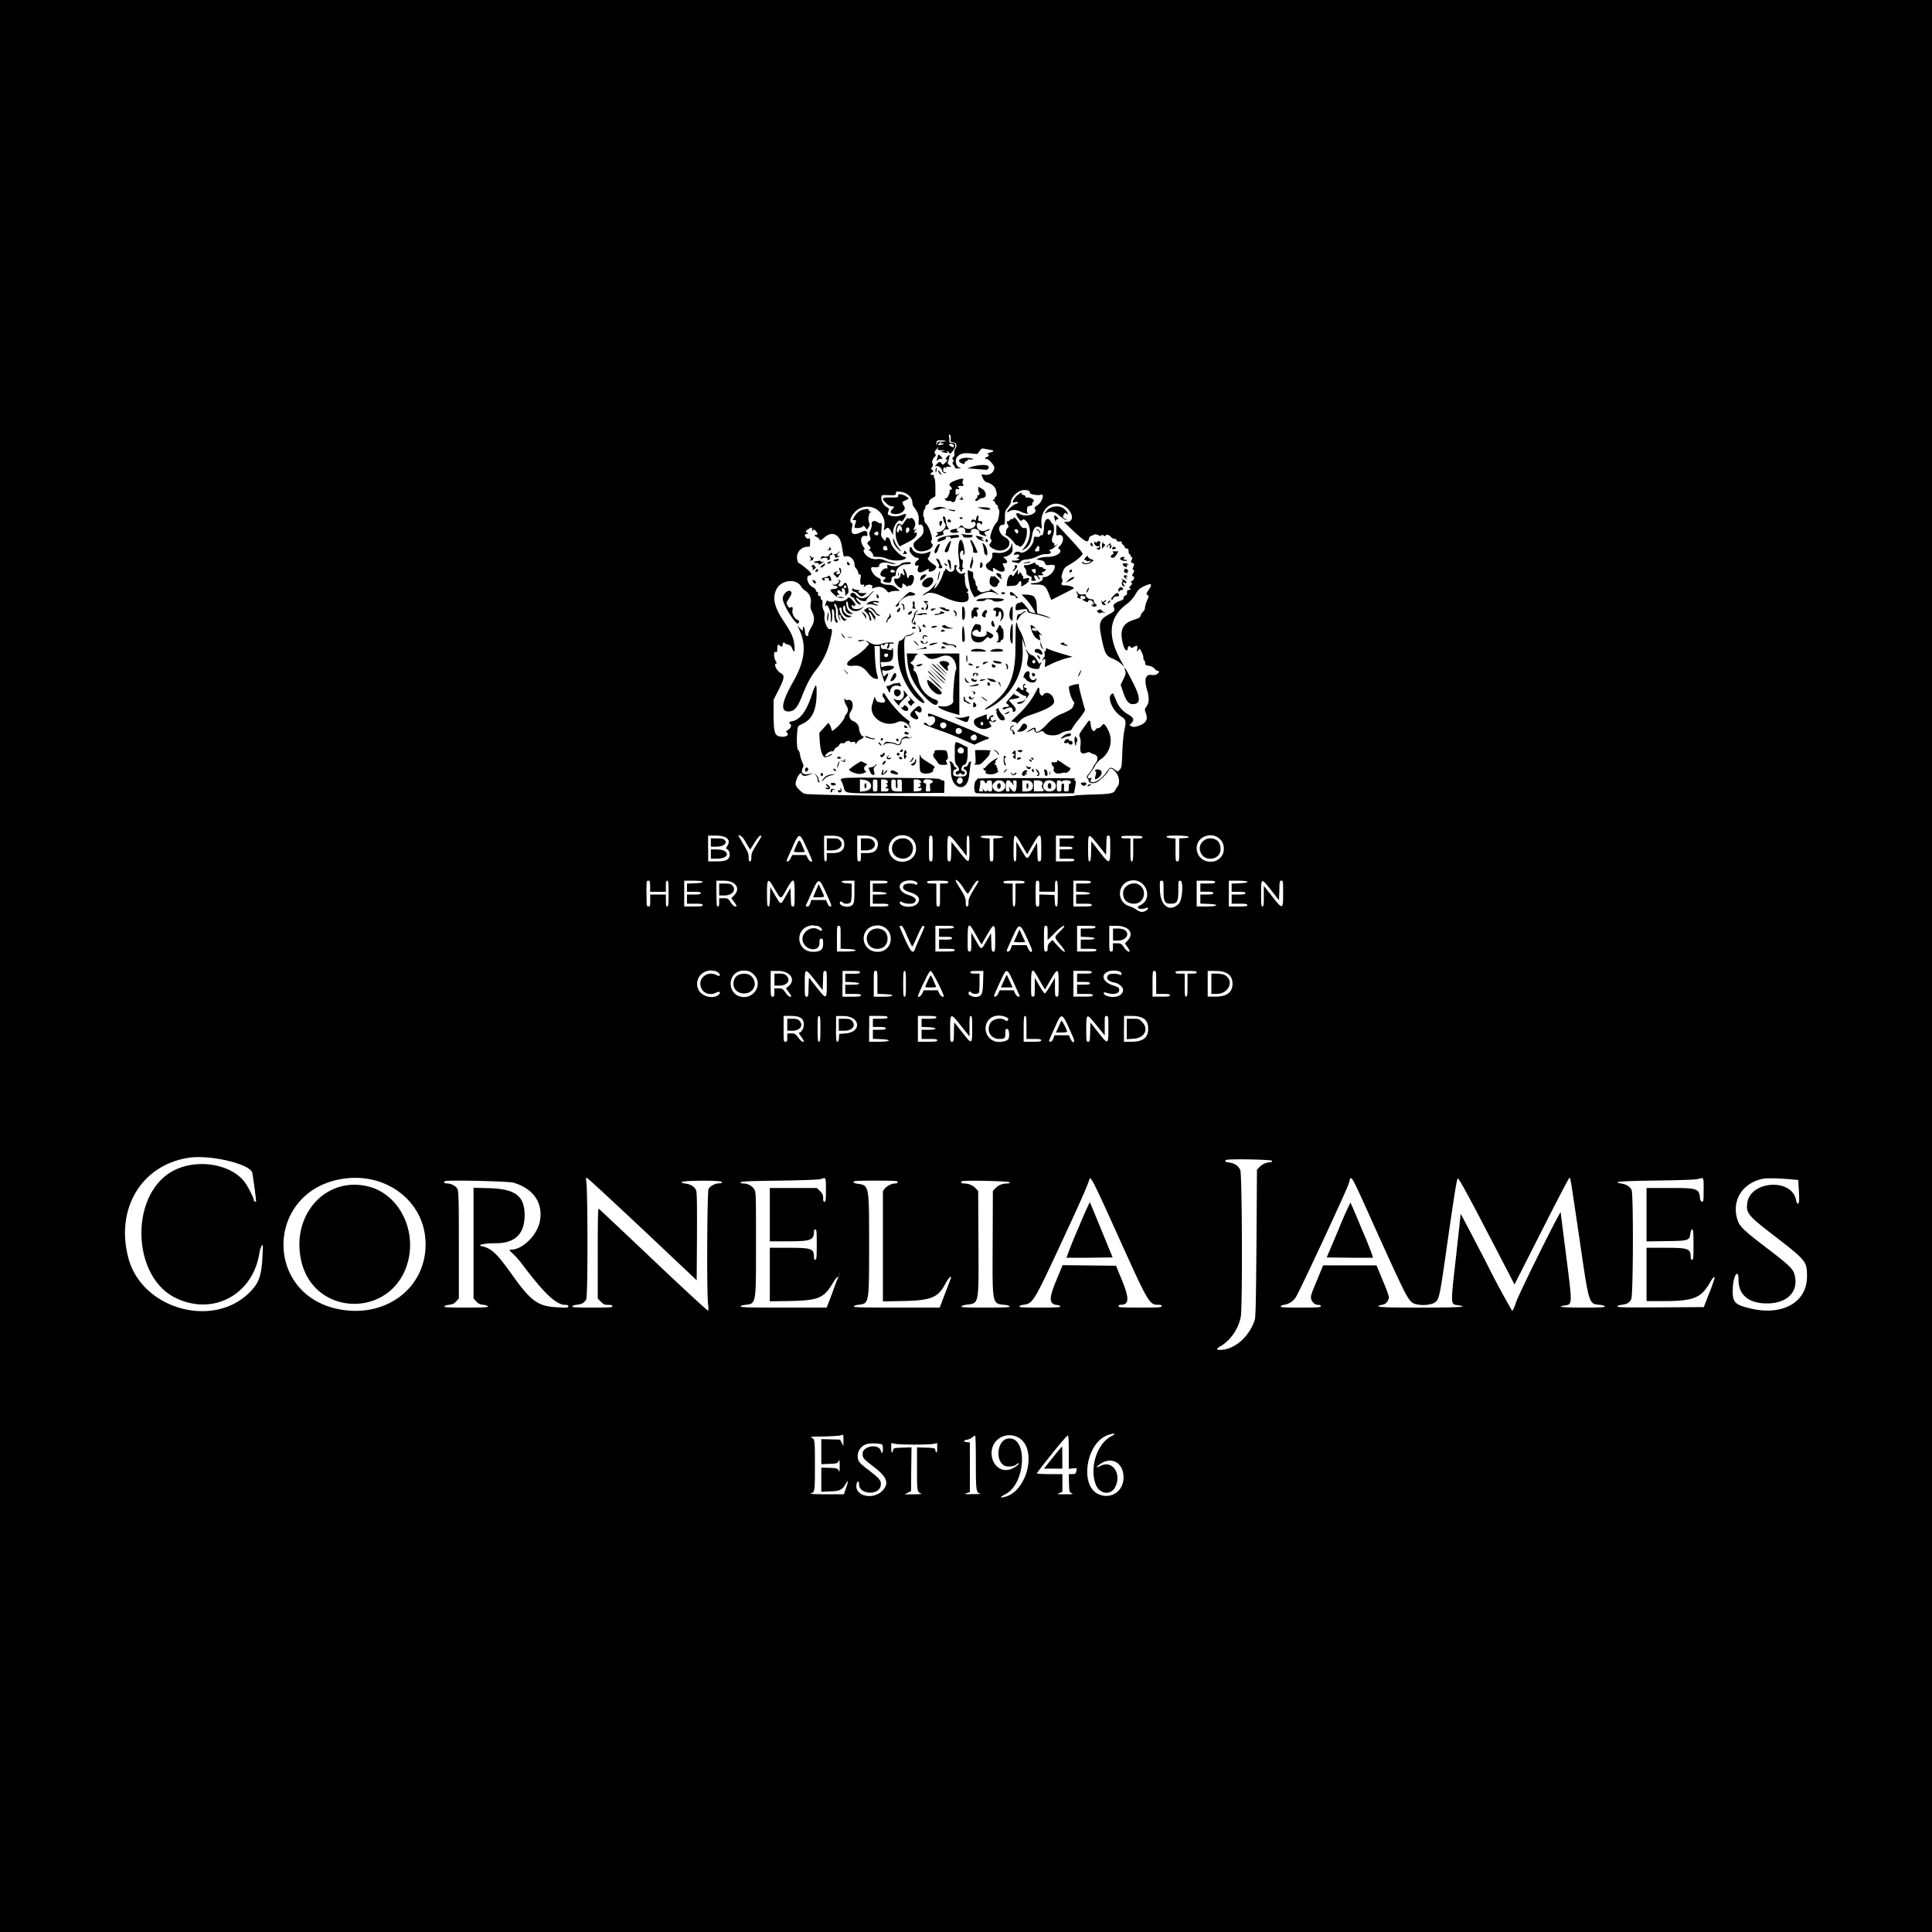 <!-- Generated by Vouchers4U.com --><svg xmlns="http://www.w3.org/2000/svg" width="200" height="200" viewBox="0 0 200 200" style="width:100%;height:100%;"><title>Cornelia James</title><path fill="#000" d="M0 0h200v200H0z"/><path fill="#fff" d="M98.23 45.1c.03.06.06.25.04.42-.01.28.02.32.22.32.5 0 .54.39.1.9-.22.26-.26.27-.34.12-.05-.1-.15-.16-.2-.16-.08 0-.06.03.02.1.18.1-.1.12-.47.01l-.24-.06.28-.06c.25-.06.23-.07-.15-.08-.4-.01-.45-.03-.4-.22.01-.12 0-.15-.03-.07s-.13.21-.21.3c-.12.15-.13.22-.04.36.09.14.08.2-.04.3-.2.17-.35.57-.24.68.1.1.04.37-.11.47-.07.05-.04.11.07.2.18.13.18.13-.02.28-.22.15-.18.26.1.26.1 0 .14.05.11.14-.03.07 0 .16.05.2.06.03.1.42.1.96v.9l-.33.2c-.22.13-.33.26-.33.41 0 .14-.07.24-.2.27a.25.25 0 0 0-.18.24c0 .1-.04.22-.09.25-.1.07-.18.71-.08.78.04.02.07.16.07.29s.06.3.13.35c.32.26.76 1.48.63 1.73-.1.2-.1.26.04.4.27.31-.41.79-1.13.79-.65 0-1.05-.65-.62-1.03.8-.68.86-.75.86-1.2 0-.42-.22-.65-.46-.5-.05.03-.06-.18-.04-.45.04-.52-.08-.88-.47-1.38a.91.91 0 0 1-.18-.47c0-.56-.56-1.08-1.25-1.14-.43-.05-.46-.03-.46.16 0 .2-.03.2-.74.19-.73-.03-.74-.02-.76.22-.05.34.22.82.55 1.01.2.1.26.2.23.3-.17.4-.16.48.1.57.36.14.85.12 1.25-.05.5-.2.55-.14.22.4-.16.26-.23.3-.34.21-.26-.22-.79.58-.8 1.2v.29l-.14-.29c-.27-.5-.39-.58-.62-.37l-.2.18.06-.45.02-.25a1.79 1.79 0 0 0-2.51-1.63c-.7.3-1.3 1.3-.91 1.52.1.06.12.16.04.54-.15.66.21.8.97.42.42-.21.63-.14.63.24 0 .18-.04.2-.2.16-.47-.12-.6.52-.24 1.06.14.19.2.35.15.35-.2 0-.09.35.18.6.32.3.76.45 1.19.38.19-.03.45.02.68.12.2.09.6.22.85.28.28.07.39.13.25.13-.2 0-.41-.04-.6-.1h.02c-.5-.15-1.05-.04-1.05.21 0 .2-.16.24-.64.2-.46-.04-.06.8.5 1.08.26.12.33.2.29.34-.08.23.25.4.8.41.35.01.53.08.82.32l.38.31h-.42c-.22 0-.5.05-.6.1-.15.09-.21.07-.37-.13-.29-.36-.74-.48-1.22-.31-.29.1-.37.1-.3.02.25-.3-.37-.46-.7-.18-.18.17-.19.16-.12 0 .05-.15.03-.18-.12-.14-.24.07-.32-.14-.24-.66.05-.34.04-.4-.1-.4-.08 0-.14-.09-.14-.2s-.09-.29-.2-.4a.73.73 0 0 1-.18-.42c0-.54-.5-.99-.94-.85-.16.05-.2 0-.25-.35-.17-1.1-.27-1.41-.52-1.69-.4-.42-.9-.38-1.48.13-.29.26-.43.3-.43.15 0-.05-.15-.17-.31-.26-.29-.15-.3-.16-.1-.2.26-.03.26-.09.03-.4-.17-.2-.2-.2-.29-.09-.08.11-.1.1-.1-.07 0-.26-.03-.26-.38-.05-.32.19-.35.26-.11.4.14.09.14.1-.05.1-.26 0-.28.2-.05.42.13.1.2.12.28.05s.1.03.1.38c0 .45-.01.48-.24.48h-.02a1.1 1.1 0 0 0-1.09 1c-.03.28.1.72.23.72.06 0 .43.28.92.7.33.28.42.54.18.54-.5 0-.26.97.3 1.23.18.08.31.22.32.31 0 .1.06.17.13.17.09 0 .12.07.09.18-.04.13.01.2.14.24.12.04.18.12.15.2l-.02.06c0 .06.04.11.1.14.09.02.12.16.09.4-.02.22.03.5.11.66.1.17.13.41.1.65-.07.5.31 1.4.55 1.32.28-.08.29.12.08.98a7.58 7.58 0 0 1-1.44 3.17c-.57.69-1 1.48-1.47 2.68-.51 1.32-.84 1.7-1.47 1.7-.84 0-.68-.98.5-3.06 1.2-2.09 1.4-3.71.69-5.31l-.24-.53.23.26c.27.3.34.33.34.07 0-.4.19-.17.21.26.03.35.07.46.21.49.13.02.17-.01.13-.12-.03-.08.08-.38.27-.7.39-.63.42-1.09.13-1.66a1.25 1.25 0 0 1-.14-.89v.01a1.3 1.3 0 0 0-.6-1.34 1.5 1.5 0 0 1-.41-.42c-.47-.86-2.05-.68-2.53.27-.47.93-.25 1.87.82 3.46.76 1.14.95 1.59 1.03 2.43.06.67-.04.74-.26.2-.08-.2-.2-.3-.4-.34-.14-.03-.3-.1-.32-.14-.1-.14-.23-.09-.23.1 0 .25-.14.32-.29.15-.17-.2-.28-.08-.28.34 0 .3-.03.35-.18.31-.22-.06-.19.62.05 1 .08.12.09.2.04.2-.34 0 .03.78.47 1 .41.22.37.51-.23 1.71l-.53 1.04v1.43c.01 2.12.1 2.37.95 2.4.48 0 .7-.28.37-.48-.06-.04.02-.14.2-.24.28-.18.38-.5.2-.61-.19-.11-.1-.22.21-.28.81-.15 1.47-1.03 2.01-2.68.44-1.34.55-1.34.51 0-.04 1.64-.51 2.55-1.56 3-.38.18-.39.18-.44.78-.08.87-.03 1.8.1 1.89.07.03.15.23.18.44s.13.56.23.78c.15.31.16.45.08.6-.3.57.01.81.81.62.26-.05.26-.04-.04.08-.5.2-.84.19-.9-.05-.12-.35-.63.52-.63 1.06 0 .26.67.94.98 1 1.48.22 27.52.41 27.88.19.06-.04.9-.1 1.89-.12 1.85-.05 2.17-.11 2.35-.47.05-.1.15-.27.22-.35.27-.32.2-1-.15-1.45-.37-.49-.65-.55-.8-.17-.09.25-.78.92-1.17 1.15-.27.16-.67.15-.82-.02-.06-.08-.08-.14-.04-.14s0-.09-.1-.19c-.16-.18-.15-.2.18-.6.2-.23.34-.47.34-.52s.13-.27.29-.48c.32-.45.24-.84-.2-.94a1.16 1.16 0 0 1-.35-.16c-.06-.04-.19-.06-.28-.02-.67.26-.83.07-.72-.83.03-.27 0-.57-.07-.73-.11-.27-.1-.33.43-1.06.61-.87.61-.87.7-.17.07.53.33.75.5.42a.33.33 0 0 1 .28-.15c.1 0 .25-.11.34-.24.2-.3.33-.21.67.44a2.36 2.36 0 0 1-.8 3.06h-.01a2.2 2.2 0 0 0-.6.74 4.5 4.5 0 0 1-.54.79c-.26.27-.17.5.15.38.12-.05.12-.03.03.15-.09.16-.08.21.04.26.38.15 1.17-.4 1.64-1.13.26-.41.4-.44.8-.14l.28.2.21-.2c.2-.2.22-.34.27-1.82.04-.9.13-1.91.23-2.33.19-.9.14-1.05-.34-1.36-.85-.54-1.47-1.89-1.04-2.28.19-.17.19-.16.33.18l.27.65c.26.53.66.96 1.16 1.23l.01.01c.57.34.64.54.32.9l-.2.2.2.12c.18.09.3.09.61 0 .87-.26 1.14-.65.9-1.32-.15-.4-.15-.44.03-.69.3-.39.33-.93.1-1.69-.36-1.16-.18-1.72.5-1.61.2.03.4 0 .52-.09.23-.16.26-.32.08-.32-.07 0-.22-.1-.34-.24a1.02 1.02 0 0 0-.59-.3c-.31-.04-.38-.09-.38-.28 0-.12-.04-.24-.1-.27s-.09-.17-.09-.3c0-.2-.15-.58-.36-.9-.02-.02-.1.04-.18.15-.14.18-.14.17-.1-.11.08-.4 0-.44-.34-.24-.21.11-.3.13-.33.04-.06-.2-.3-.14-.3.06 0 .43-.29.29-.44-.2-.47-1.58-.16-2.34 1.1-2.72.51-.16.62-.23.68-.45a.79.79 0 0 1 .24-.38c.1-.07.18-.23.19-.35.01-.23.18-.76.34-1.07.07-.14.05-.22-.07-.3-.15-.12-.14-.15.09-.49.45-.66.36-.78-.34-.47-.57.25-.73.4-1.07 1.01a3.9 3.9 0 0 1-.91.95h-.01c-1.81 1.4-1.94 3.3-.41 5.98l.25.45-.33-.31c-.25-.22-.55-.4-.86-.53l-.02-.01c-.66-.27-.8-.5-1.1-1.9-.38-1.77-.3-2.1.63-2.63.72-.4.74-.43.56-.87-.08-.18.25-.44.75-.6.2-.07.3-.16.3-.3 0-.1.07-.2.18-.24.14-.04.19-.12.17-.3-.01-.2.03-.26.17-.26.1 0 .19-.05.19-.1s-.05-.1-.12-.1c-.05 0 0-.1.12-.24.18-.19.2-.26.1-.32s-.08-.1.07-.19c.23-.12.28-.48.07-.48-.11 0-.11-.05.02-.29.14-.23.15-.3.04-.37-.1-.06-.1-.12-.03-.27.15-.28.14-.38-.08-.45-.16-.05-.17-.1-.07-.3.09-.2.09-.27 0-.3a.2.2 0 0 1-.12-.17c0-.07-.05-.14-.1-.14s-.1-.12-.1-.28c0-.22-.04-.29-.18-.29-.1 0-.21-.08-.24-.19s-.1-.19-.14-.19c-.04 0-.1-.1-.13-.2-.04-.15-.1-.2-.25-.15-.13.03-.23-.01-.3-.14-.05-.1-.17-.17-.26-.16-.09.02-.24-.06-.33-.18-.18-.22-.54-.3-.54-.12 0 .06-.09.05-.21-.02-.15-.09-.21-.1-.24-.01-.03.08-.12.07-.32-.03-.19-.1-.33-.11-.44-.05-.1.05-.24.12-.33.14s-.18.18-.21.34c-.1.46-.48.21-2.2-1.44l-.38-.36h.29c1.02 0 .5-1.48-.64-1.82-1.11-.34-2.07.63-1.97 1.98.05.57.04.6-.11.46-.4-.35-.73-.04-.87.82-.12.74-.33 1.11-.74 1.36l-.32.18.33-.42c.63-.84.7-2.07.12-2.65-.2-.2-.25-.21-.39-.1-.14.12-.19.1-.38-.15-.38-.47-.3-.73.15-.47.63.36 1.84-.03 1.55-.5-.1-.18-.07-.22.22-.4.5-.3.83-1.29.36-1.1-.26.1-1.17-.06-1.12-.2.08-.2-.32-.34-.73-.28-.59.1-1.23.76-1.23 1.24 0 .09-.15.33-.31.54-.29.36-.31.44-.31 1.1 0 .58-.03.7-.16.7-.67 0-.54.91.18 1.3 1.05.55.08 1.73-1.04 1.27-.5-.2-.7-.44-.53-.62.18-.18.21-.39.07-.48-.19-.11.3-1.46.63-1.71.17-.14.35-1.2.23-1.33a.43.43 0 0 1-.1-.27c0-.1-.06-.2-.14-.23-.08-.03-.14-.1-.14-.18s-.07-.17-.15-.21c-.15-.08-.15-.1 0-.15.09-.03.13-.1.1-.15s.02-.1.1-.14c.14-.05.13-.4-.03-.83-.11-.27-.53-.58-.88-.66-.15-.03-.3-.17-.4-.38-.22-.45-.21-.47.12-.41.55.11 1.04-.24 1.04-.75 0-.25-.7-.98-.85-.88-.05.03-.1 0-.1-.05 0-.06.09-.13.2-.16.23-.07.24-.31.01-.33-.09 0 .02-.05.24-.1.48-.1.53-.23.1-.3l-.76-.14.15.02c-.26-.05-.33-.02-.52.24l-.23.31-.67-.06c-.72-.07-1.06 0-1.38.32-.35.36-.16 1.09.31 1.18.12.02.04.05-.19.05-.28.01-.4-.02-.4-.12 0-.07-.06-.18-.14-.25-.11-.09-.12-.15-.04-.3.08-.15.07-.22-.02-.27-.1-.06-.08-.11.05-.24a.4.4 0 0 0 .1-.38.76.76 0 0 1 .12-.5c.2-.35.1-.58-.27-.65-.24-.05-.28-.1-.23-.28.06-.25-.02-.52-.16-.52-.04 0-.06.05-.01.11zm-1.18.52c-.07.02-.12.16-.11.3v.25l.07-.24c.07-.2.12-.23.47-.21.22 0 .4-.02.4-.06 0-.08-.66-.12-.83-.04zm.16.27c-.06.08-.1.16-.08.18.06.06.56-.06.56-.14 0-.04-.1-.05-.22-.03-.17.04-.19.03-.07-.05.08-.06.1-.1.04-.1-.06 0-.16.06-.23.14zm1.05.14c0 .1.38.32.45.25.03-.03.03-.12 0-.2-.07-.16-.45-.2-.45-.06zm-.78 1.31c.13.2.12.21-.02.16-.1-.04-.24 0-.34.1-.18.16-.18.16-.1-.15l.1-.36c0-.1.23.07.36.25zm.78.06c-.04.18-.1.38-.14.44-.05.08 0 .19.15.3l.23.17h-.32c-.22 0-.3.04-.24.12.05.1.04.1-.08 0s-.16-.09-.2.09c-.07.25-.01.37.19.37.09 0 .13.02.1.05-.13.13-.45-.07-.45-.28 0-.25-.47-.51-.69-.38-.07.04 0-.06.16-.23.29-.29.29-.29.47-.1.17.19.17.19.4-.03.27-.25.29-.37.06-.37-.13 0 .29-.47.42-.47l-.06.32zm2.33.06c.29.07.12.14-.26.1-.1-.01-.17.03-.17.08 0 .06-.06.1-.14.1a.14.14 0 0 0-.14.15c0 .16-.13.18-.39.04-.62-.33.24-.69 1.1-.47zm1.66.75c.23.15.08.44-.23.42l-1.08-.09-.8-.06.51-.17c.56-.18 1.39-.23 1.6-.1zm-5.3.51c-.04.19-.08.24-.1.14-.03-.17.03-.45.1-.45.03 0 .02.14 0 .31zm.4.21c.08.13.13.24.11.24-.08 0-.34-.3-.34-.38 0-.15.06-.1.23.14zm2.34.81a.36.36 0 0 0 0 .39c.1.17.07.18-.25.18-.28 0-.34.03-.25.12.18.17.14.25-.07.2-.17-.05-.2 0-.2.3 0 .33.02.34.22.23l.22-.1-.22.2a.72.72 0 0 0-.21.42c0 .24-.33.41-.44.23-.03-.04-.15-.07-.27-.05-.11.02-.26-.02-.32-.08-.15-.16-.14-.23 0-.18.15.06.5-.66.4-.8-.02-.06.02-.1.1-.1.19 0 .19-.14 0-.34-.23-.22-.11-.39.45-.6.7-.27.98-.27.84-.02zm1.97.86c.5.3.52.95.03.95a.9.9 0 0 0-.41.2c-.16.12-.27.15-.31.08-.03-.05.01-.15.1-.22.1-.07.14-.17.1-.23-.03-.07 0-.11.09-.11.14 0 .2-.2.08-.32-.08-.08-.1-.54-.04-.54.03 0 .2.09.36.19zm4.1.5c-.01.06.07.13.2.14.11.03.2.1.2.18 0 .08.05.12.1.09.06-.04.25-.01.43.04.33.11.43.31.23.43-.06.04-.08.13-.06.2.04.08-.04.15-.22.18-.16.04-.29.1-.29.13-.06.43-.05.55.04.61.24.16-.35.06-.7-.12-.45-.23-.93-.24-1.22-.04-.14.1-.21.11-.21.04 0-.17.65-.75.9-.82.35-.08.3-.25-.04-.18-.16.04-.29.04-.29 0 0-.19.34-.65.6-.8.36-.23.36-.23.33-.08zm-12 .26c.4.24.4.24-.1.47-.22.1-.34.2-.27.2s.1.03.08.07c-.03.04.02.18.12.3.3.4-.4.92-1.08.8-.35-.07-.4-.2-.16-.45.26-.27.25-.34-.05-.34-.15 0-.37-.12-.57-.33-.52-.51-.45-.6.48-.58.74 0 .8-.01.76-.16-.08-.24.39-.23.8.02zm5.97.31c.05.04-.05.06-.23.06s-.26-.03-.17-.05c.1-.03.17-.12.18-.2 0-.14.01-.14.06-.02.03.08.1.17.16.21zm-1.8.95c.14.06.1.06-.12.02a.89.89 0 0 0-.5.05.99.99 0 0 1-.5.08l-.31-.04.33-.16c.33-.15.68-.14 1.1.05zm12.04-.07c.28.15.58.49.58.66 0 .04-.07.02-.15-.04-.08-.07-.15-.1-.17-.08-.26.46-.26.45 0 .6.15.08.24.14.2.14-.15.01-.5-.2-.86-.53-.39-.34-.85-.42-1.24-.2-.2.1-.2.1-.06-.13.32-.5 1.15-.7 1.7-.42zm-7.67.01c.55.22-.07.3-.7.1l-.43-.14.49-.01c.27 0 .56.02.64.05zm-12.37.22c-.03.05.03.12.12.15.12.05.13.08.03.14-.07.04-.11.1-.1.11 0 .03-.02.17-.06.32-.04.16-.02.4.04.57.09.23.08.33-.05.52l-.16.24-.18-.23c-.14-.19-.2-.2-.26-.1-.05.08-.26.15-.48.16-.43.01-.43.02-.24-.6.06-.18.04-.22-.13-.22h-.21l.22-.4c.12-.21.37-.46.55-.56.34-.18 1-.25.91-.1zm8.77.01c.13 0 .21.04.18.1-.05.08-.6-.03-.7-.16-.04-.03.01-.03.11 0s.28.06.41.06zm2.58.86c-.05.26-.04.29.18.29.23 0 .32.21.13.33-.05.03-.1.01-.1-.05s-.08-.1-.18-.1c-.28 0-.26.52.02.72.27.18.52.18.87 0 .19-.1.26-.1.23-.02-.03.06-.13.13-.23.15-.3.06-.37.19-.18.39.17.19.17.19-.24.07-.3-.1-.41-.17-.4-.28.05-.26-.41-.5-.69-.37-.15.06-.21.15-.18.25.05.11-.01.14-.3.14-.3 0-.33-.02-.29-.17.09-.25-.31-.51-.57-.37-.18.1-.18.1 0-.1.16-.2.17-.2.35-.02.36.37 1 .3 1.26-.11.14-.22-.1-.51-.28-.36-.1.09-.13.08-.13-.04 0-.2.17-.3.32-.16.1.08.14.04.19-.19.03-.16.1-.28.16-.28.08 0 .1.1.06.28zm8.17-.1c.16.17.16.2.01.2-.08 0-.16.07-.16.16 0 .11-.04.09-.09-.07-.16-.51-.07-.63.24-.29zm-11.53.4c.03.28.13.58.22.67.14.16.13.17-.09.17-.31 0-.52.24-.38.41.08.1 0 .16-.37.27-.5.16-.57.14-.3-.07.14-.11.14-.14.02-.22-.11-.08-.1-.1.1-.1.5 0 .96-.62.7-.9a.43.43 0 0 1-.1-.17l-.09-.34c-.04-.15-.02-.21.08-.21s.16.15.21.5zm-3.74-.26c.29-.28.72.42.51.83-.17.35-.12.45.12.26.16-.12.16-.12 0 .07-.21.24-.22.36-.02.29.13-.05.15-.02.1.2-.08.31-.3.49-1.14.91l-.63.32-.21-.43c-.39-.8-.15-2.27.31-1.86.14.13.18.1.43-.29.19-.29.3-.4.38-.34.06.05.13.07.15.04zm5.43-.02c-.09.09-.14.09-.23 0-.09-.1-.06-.12.12-.12s.2.03.11.12zm5.61.1c.1.12.27.37.38.56.17.28.27.35.46.33.24-.01.25 0 .24.51-.02.81-.6 1.73-.86 1.33a.1.1 0 0 0-.14-.04c-.05.03-.2-.12-.35-.32-.18-.24-.39-.45-.63-.62-.22-.14-.33-.25-.27-.25s.11-.05.1-.12c-.02-.23.01-.34.15-.49.13-.12.13-.17 0-.4-.13-.26-.12-.28.05-.3.1-.03.2-.08.2-.13s.08-.09.18-.09c.1 0 .2-.04.2-.1 0-.14.09-.1.29.13zm-6.79.19c.03.1-.02.14-.17.1-.2-.05-.24-.14-.12-.25.1-.1.26-.02.3.15zm10.32 0c.06.12.17.25.23.29.17.1.17.87 0 1.25-.14.34-.09.72.1.72.07 0 .1.06.07.14-.07.2.05.18.29-.02.11-.08.04 0-.16.2s-.43.34-.5.34c-.08 0-.14.05-.14.1s.04.1.1.1c.04 0 .06.06.03.14-.04.1-.2.14-.48.14-.34.01-.66.1-.93.25-.27.14-.72.27-1.04.3-.4.04-.58.1-.68.24-.1.14-.19.17-.44.11-.58-.12-.64-.23-.16-.23.41 0 .68-.2.29-.2-.16 0-.16 0 0-.1.29-.17.21-.4-.12-.32-.23.05-.28.04-.23-.09.08-.2.37-.27.6-.16.49.27 1.44-.68 1.44-1.42 0-.18.05-.2.3-.17.18.03.3 0 .34-.08.03-.07.08-.1.13-.08.14.09.28-.31.28-.8 0-.78.4-1.17.67-.66zm-17.89.11c.1.08.24.11.31.09.11-.05.13.07.08.65-.06.67-.05.72.19.99.16.19.24.23.24.13.02-.52.41-.35.53.23.07.43.92 1.35 1.32 1.45.14.03.25.08.25.1 0 .34-1.3.43-1.95.14-.29-.13-.62-.2-.98-.2-.29 0-.5-.03-.47-.06.1-.1-.21-.6-.39-.61-.13-.01-.13-.02-.02-.07.2-.09.19-.23-.02-.44-.21-.22-.2-.3.02-.46.17-.12.18-.17.09-.47-.09-.28-.08-.4.06-.69.09-.19.14-.45.12-.58-.07-.33.3-.45.63-.2zm6.67-.06c.02.03-.02.17-.08.3-.12.21-.12.21-.19.01-.09-.28.14-.55.27-.31zm13.28 1.8c.7.75 1.26 1.42 1.26 1.5 0 .18-.68.76-1.3 1.11-.58.34-.62.38-.8.93-.09.3-.1.45-.02.58.06.1.07.21.02.3-.18.28-.1.37.33.37.43 0 1 .22.83.32-.05.04-.6.32-1.2.63l-1.1.56-.1-.24c-.49-1.29-.57-1.36-1.54-1.36-.63 0-.69-.12-.07-.16.45-.02.9-.28.82-.47-.04-.1.01-.14.16-.14.33 0 .81-.34.98-.7.23-.48.14-.62-.38-.56-.4.05-.44.03-.53-.19-.07-.19-.19-.25-.5-.31l-.41-.07.29-.13c.26-.08.56-.13.87-.13h.03c.9 0 1.63-.5 1.2-.81-.14-.1-.14-.13.03-.29.5-.44.48-1.23-.03-1.17l-.3.04v-.6c0-.43.03-.56.1-.48l1.37 1.48zm-17.88-1.26c-.12.31-.12.5-.01.57.04.03.1-.05.14-.16.05-.18.07-.2.14-.08.15.22.23.05.14-.25-.12-.35-.3-.38-.41-.08zm.92.11c-.1.1-.08.51.02.51.05 0 .13-.06.2-.14.19-.22-.02-.57-.22-.37zm5.2.18c-.02.08 0 .14.05.14.34 0 .05.16-.3.18-.55.02-.6-.29-.06-.38l.35-.07c.01-.01 0 .05-.03.13zm5.97 0c0 .16.21.43.3.37.16-.1.09-.42-.1-.42-.11 0-.2.03-.2.05zm2.57.09c.07.08.1.2.07.26-.03.08-.05.06-.06-.05 0-.1-.1-.2-.22-.25-.14-.06-.16-.09-.06-.1.08 0 .2.06.27.14zm.92.02c-.08.1-.07.41.02.41.12 0 .3-.21.3-.35 0-.13-.2-.17-.32-.06zm-17.91.16c-.15.1-.15.13-.02.24.17.14.35.07.35-.13s-.15-.25-.33-.11zm9.73.25c.32 0 .39.03.34.15-.03.1-.19.14-.53.14-.27 0-.46-.03-.42-.06s-.01-.13-.1-.2c-.15-.12-.14-.13.07-.08.13.02.42.05.64.05zm-1.05.15c0 .07-.08.14-.17.14s-.3.03-.47.06c-.23.05-.3.03-.24-.05.04-.07-.04-.1-.24-.1-.21 0-.29.03-.25.12.03.09-.07.17-.3.25l-.45.16c-.05.02-.1-.05-.1-.16 0-.25.73-.47 1.83-.55.3-.02.39.01.39.12zm2.4.12c.21.09.22.1.06.1-.2.02-.2.02 0 .16.1.08.16.14.14.14-.11 0-.8-.28-.71-.29.05 0 0-.07-.1-.15-.22-.17.16-.14.62.04zm-8.94.69c.06.13.23.36.36.51l.26.29-.24-.15c-.35-.22-.67-.74-.66-1.07 0-.29.01-.29.08-.05.04.13.13.34.2.47zm9.52-.33c0 .08-.06.13-.12.13s-.12-.08-.12-.18c0-.1.05-.16.12-.13.06.03.12.11.12.18zm-2.48.6c.11.56.11.7.01.8-.1.1-.12.07-.08-.15.05-.27-.05-.33-.24-.15-.17.16-.09.84.1.84.11 0 .13.08.08.4-.05.28-.03.42.06.48.1.06.1.07 0 .08-.07 0-.12.06-.12.14s-.04.14-.1.14c-.04 0-.09-.06-.09-.14 0-.08-.05-.14-.1-.14-.08 0-.08-.04-.02-.12.07-.08.06-.4-.02-.96-.22-1.66.22-2.7.52-1.22zm1.15-.04c.33.74.33.67.04.68-.2.01-.23-.03-.23-.25 0-.14-.06-.41-.15-.6-.31-.75 0-.6.34.17zm-2.52-.36-.16.57c-.08.3-.16.41-.29.41-.23 0-.22-.1.06-.67.22-.43.53-.69.4-.31zm15.13-.05c.13-.22.43-.13.35.1a.66.66 0 0 0 0 .43c.08.24-.22.33-.35.1-.05-.07-.02-.09.09-.04.1.04.15 0 .15-.1 0-.08-.05-.12-.13-.09-.17.06-.43-.22-.37-.4.04-.1.07-.1.12-.01.05.08.1.08.14 0zm-.43.35c0 .1-.02.11-.13.02-.08-.06-.11-.18-.08-.26.06-.16.21 0 .22.24zm1.1-.27c-.02.04.02.09.1.11.14.03.13.07-.04.26l-.2.23v-.29c0-.15.03-.3.06-.34.1-.1.15-.08.09.02zm-12.3.15c.23.22.38.87.26 1.07-.06.1-.1.11-.1.04s-.04-.1-.08-.08-.11-.15-.13-.4a3.14 3.14 0 0 0-.13-.63v.02c-.08-.2 0-.22.19-.02zm2.72.95c-.1.12-.33.25-.5.29l-.29.06.21.17c.29.24.27.47-.03.47-.28 0-.28 0-.08.39.24.48-.21.65-.77.28-.36-.24-.43-.24-.37 0 .06.23.03.23-.3.08-.46-.2-.58-.6-.24-.8.26-.16.51-.56.47-.76-.06-.29.02-.34.47-.27.67.09 1.28-.2 1.46-.68l.12-.36.03.45c.03.37 0 .5-.17.68zm10.34-1c-.03.05-.01.09.04.09s.07.09.04.19-.1.19-.14.19c-.05 0-.06-.09-.03-.19.08-.24-.1-.25-.23-.02-.06.1-.1.11-.1.05s.09-.18.2-.26c.25-.18.3-.19.22-.06zm-17.7.16c-.06.1-.13.3-.19.48-.11.33-.34.43-.34.14 0-.22.34-.79.48-.79.07 0 .08.07.04.17zm-5.83.16c-.07.2.03.34.25.34.2 0 .23-.07.13-.32-.07-.2-.31-.2-.38-.02zm3.53.6c.38.13.71.1 1.24-.12.15-.06.17-.05.1.1l-.1.32a.34.34 0 0 1-.13.2c-.14.08.14.42.59.7.3.2.32.29.07.54-.23.23-.7.27-.6.05.06-.19 0-.18-.4.05-.59.35-.9.15-.67-.43.05-.12.05-.15-.02-.11a.33.33 0 0 1-.26 0c-.16-.06-.04-.4.2-.54.2-.11.15-.26-.07-.26-.26 0-.76-.5-.76-.74 0-.43.11-.5.28-.18.1.21.26.34.53.43zm12.3-.5c-.2.3-.19.34.09.34.2 0 .23-.05.23-.29 0-.35-.11-.37-.32-.05zm-21.25.16c-.03.04-.15.08-.26.07-.18 0-.19-.02-.04-.05.11-.03.16-.1.12-.2-.05-.12-.04-.12.08-.03.08.07.13.16.1.2zm29.46-.22c.1.06.07.1-.1.15-.24.06-.31.02-.22-.13.08-.12.15-.12.32-.02zm-21.6.6c0 .04-.12.08-.26.07-.15 0-.21-.03-.15-.05.07-.03.12-.11.12-.2 0-.11.03-.12.15-.02.07.06.14.15.14.2zm-7.08-.03c-.2.22-.2.3 0 .3.15.02.15.03-.01.1-.28.12-.34.1-.34-.04a.2.2 0 0 0-.12-.18c-.06-.03-.03-.05.09-.06.1 0 .25-.07.32-.15s.14-.14.17-.14c.02 0-.02.08-.11.17zm28.78.16c-.11.2-.27.33-.37.33-.27 0-.3-.16-.07-.33.18-.12.2-.16.07-.24-.1-.06-.05-.1.21-.1h.36l-.2.34zm-29.41-.04c0 .05-.08.09-.16.09-.11 0-.14.06-.1.23.02.16-.01.25-.14.27-.11.03-.15 0-.11-.08.06-.17-.45-.2-.61-.03-.09.08-.1.06-.06-.1.05-.17.1-.2.37-.14.25.04.34.02.49-.18.16-.23.31-.26.31-.06zm-2.2.28c0 .07.1.08.22.05s.16-.02.1 0c-.07.03-.13.13-.13.21s-.02.13-.06.1c-.03-.05-.13-.02-.21.04-.13.1-.14.1-.03-.04.11-.14.11-.2.02-.31-.08-.1-.09-.15-.01-.15.06 0 .1.05.1.1zm28.67 0c0 .06.13.16.3.23l.3.12-.27.2c-.27.22-.66.27-.89.12-.1-.05-.1-.1-.02-.14.06-.04.1-.02.1.03 0 .16.54.12.68-.04.1-.14.09-.15-.13-.09-.18.04-.26.02-.26-.05 0-.06-.06-.1-.14-.06-.13.04-.12.02 0-.18.17-.24.33-.31.33-.14zm-11.94.14c-.03.07-.02.16.03.19.03.02 0 .26-.08.53-.1.35-.16.43-.2.31a.75.75 0 0 1 0-.41c.05-.13.1-.36.14-.5.03-.14.08-.26.11-.26s.03.06 0 .14zm15.66 0c-.1.1-.06.14.16.16.17.02.21.05.12.09-.27.1-.8-.1-.67-.25a.45.45 0 0 1 .31-.14c.16 0 .17.02.08.14zm-19.22.1c.03-.04.1.1.17.3s.15.38.2.41c.15.11-.08.31-.25.22-.11-.07-.13-.12-.06-.17.07-.04.03-.2-.15-.5-.14-.25-.2-.4-.11-.34.08.07.17.1.2.07zm-10.3.03c0 .13-.37.23-.5.15-.09-.05-.05-.1.11-.15.34-.09.38-.09.38 0zm11.55.23c.07.28.08.88 0 .8-.05-.1-.1-.22-.12-.35v-.01c-.05-.2-.1-.36-.16-.52l.01.03c-.04-.11-.03-.16.07-.16.08 0 .17.09.2.2zm-13.42-.03c.03.05.13.07.22.03.2-.07.15-.02-.2.2-.18.11-.25.12-.23.04.01-.08-.08-.12-.24-.12-.14 0-.26-.03-.26-.07s.12-.08.26-.1l.33-.06c.03 0 .1.03.12.08zm.97.15c-.1.07-.23.1-.27.08-.11-.07.1-.22.3-.22.12 0 .1.03-.03.14zm2.03.15c0 .05-.06.09-.14.09-.08 0-.14-.09-.14-.2 0-.18.02-.19.14-.09.08.07.14.16.14.2zm6.33-.1c-.03.05-.26.1-.51.1-.55 0-1.05.44-1.05.94 0 .21-.05.28-.22.3-.16.03-.22.1-.24.35-.03.27-.06.3-.33.3-.45 0-.65-.15-.43-.32.23-.17.21-.22-.1-.29-.18-.04-.27-.12-.28-.26-.02-.25.42-.68.62-.6.11.04.13 0 .1-.18-.04-.21-.02-.22.19-.14.42.16.96.1 1.19-.13.21-.22 1.2-.28 1.06-.06zm12.3-.1c-.11.05-.33.08-.48.08-.28 0-.28-.01.05-.08.46-.1.65-.1.42 0zm-4.89.18c.05.17-.07.4-.22.4-.05 0-.05-.22 0-.5.02-.15.18-.08.22.1zm5.46-.09c-.03.05.05.12.18.16.13.03.22.1.2.14s.05.09.18.09.24.04.24.1c0 .04.07.09.15.09.23 0 .16.18-.1.3-.24.1-.24.13-.08.24.14.11.13.12-.2.12-.35 0-.36.01-.2.18.08.1.12.2.09.24-.04.03-.11-.04-.17-.15-.16-.31-.48-.36-.39-.06.04.12.12.26.18.3.06.03-.04.06-.21.06-.28 0-.31-.02-.26-.19.05-.16 0-.22-.23-.31-.22-.08-.3-.17-.3-.36a.8.8 0 0 0-.13-.43c-.2-.26-.18-.33.12-.33.14 0 .39-.06.54-.13.35-.16.46-.18.38-.06zm-21.77.12c0 .15-.37.4-.46.31-.03-.03.05-.14.18-.23.28-.23.28-.23.28-.07zm12.57-.02c.08.04.11.12.08.15-.04.04-.14 0-.22-.1-.17-.16-.08-.2.14-.05zm18.82.02c.05.07.03.08-.05.03-.1-.06-.11-.04-.07.08.04.1.01.16-.09.16-.17 0-.43-.24-.35-.33.1-.1.5-.06.56.05zm-32.36.25c.05.04 0 .14-.12.23-.21.15-.22.15-.17-.03.03-.1 0-.18-.07-.18-.1 0-.1-.04 0-.15s.14-.12.19-.04c.04.06.11.14.17.17zM99 58.7c-.17.28.37.83.67.67.13-.07.22-.07.26 0 .03.04 0 .09-.05.09s-.08.04-.05.1c.04.05.07.26.06.45 0 .42.16.97.28.97.11 0 .08.21-.05.31-.07.05-.06.07 0 .07.1 0 .14.13.15.55.02.6-1.11.57-2.46-.06-1.11-.53-1.62-.6-2.01-.34-.12.09-.24.13-.27.1-.02-.02.14-.15.39-.3.4-.24.73-.56.98-.95.07-.1.06-.06-.02.11-.22.48-.17.58.1.22.28-.39.5-.84.66-1.33v-.03c.04-.14.1-.26.15-.26s.08-.03.08-.07c-.03-.2.03-.2.23.04.28.32.78.1.7-.31-.03-.17 0-.23.14-.23.15 0 .16.03.06.2zm6.3-.07c0 .07-.1.23-.23.35-.25.24-.34.18-.1-.06.08-.07.12-.2.09-.28-.04-.08 0-.14.1-.14.08 0 .15.06.15.13zM87.07 59c.03.13-.02.32-.16.52l-.21.3-.21-.2c-.28-.26-.27-.29.04-.43.19-.1.23-.1.14 0-.16.16-.14.26.08.26.16 0 .23-.09.2-.29a.95.95 0 0 0-.06-.21c-.04-.1-.02-.17.03-.17s.12.1.15.22zm-2.42.12c-.07.07-.16.1-.2.08-.06-.03-.05-.11.02-.19.06-.07.15-.1.2-.08.05.04.04.11-.02.2zm9.1.04c.07.15.14.37.14.47 0 .11.04.2.1.2s.09-.04.09-.1c0-.22.37-.29.48-.1.18.36-.16 1.1-.45.99-.07-.03-.13 0-.13.07 0 .08-.08.05-.22-.08-.28-.27-.35-.26-.35.03 0 .28-.15.3-.44.07-.4-.33-.56-.9-.22-.81l.1.01c.2 0 .37-.17.37-.38 0-.19.14-.24.24-.08.12.2.23.09.14-.15-.18-.48-.08-.58.15-.14zm13.15-.22c-.16.05-.16.06 0 .23.22.25.32.23.32-.05 0-.25-.01-.25-.31-.18zm9.85.08c.09.1.09.14 0 .14-.06 0-.08.05-.04.11.05.08.01.1-.1.05l-.2-.06c-.03 0-.04-.09-.04-.2 0-.22.21-.24.38-.04zm-24.51.01c-.13.13-.06.23.17.23.27 0 .32-.15.09-.23-.19-.07-.18-.07-.26 0zm8.33.13c.1 0 .17.08.17.2l.01.37c0 .1.05.2.1.2s.07.04.04.09c-.03.05-.02.1.03.1s.08.09.07.2c-.01.12.04.28.11.34.07.08.1.17.08.21-.1.15.35.5.55.44.12-.04.35-.09.53-.12.21-.04.3-.1.25-.2-.02-.07.15.01.39.19.54.39.64.52.19.25-.44-.25-.97-.2-1.67.14-.27.15-.52.26-.53.26-.07 0-.44-.77-.48-.99-.25-1.24-.3-1.97-.12-1.8.06.07.19.12.28.12zm4.8.05c-.03.14-.01.24.04.24a.1.1 0 0 0 .1-.1c0-.17.2-.1.25.1.03.1.1.19.14.19s.05.06.02.15c-.05.13 0 .14.3.08.32-.06.36-.05.3.1a1 1 0 0 0-.06.24c0 .08-.59.48-.7.48-.03 0-.06-.04-.05-.08.07-.47-.09-.61-.3-.25-.12.21-.22.26-.67.29l-.52.03.03-.4c.04-.5.35-.96.5-.74.1.16.1.16.47-.37.18-.26.22-.25.15.04zm5.6-.1c-.03.09-.1.15-.18.15-.08 0-.11-.06-.08-.15.03-.07.11-.14.19-.14.07 0 .1.06.07.15zm-13.75.53c-.06.27-.13.47-.15.45-.02-.02.01-.26.07-.53.06-.27.13-.47.16-.45.02.03-.02.26-.08.53zM93 59.63c-.02.09-.04 0-.04-.17s.02-.26.04-.17c.03.1.03.24 0 .33zm10.63-.02c-.03.08.01.21.08.3.07.1-.02.05-.2-.08-.45-.34-.51-.6-.11-.46.19.07.27.15.24.24zm-7.74-.08c0 .08-.34.42-.53.53s-.1-.36.1-.48c.23-.14.43-.15.43-.05zm-9.86.38c.05.16.03.22-.1.22-.07 0-.14-.06-.12-.12.03-.14-.03-.17-.31-.17-.14 0-.19.05-.14.14.06.18-.08.19-.23 0-.1-.1-.05-.14.23-.2.2-.03.37-.1.4-.15.07-.11.18 0 .27.28zm16.81-.26c0-.15.63.39.63.55 0 .06-.02.12-.06.12s-.1.1-.13.23c-.1.39-.77.2-.83-.23-.04-.35.12-.77.26-.66.1.08.13.08.13-.01zm13.87.01c.04.07.02.09-.04.05-.15-.1-.15.06 0 .22.07.07 0 .05-.14-.04-.26-.17-.27-.34-.02-.34.07 0 .16.05.2.11zm-20.12.29c.06.24-.03.43-.33.71-.3.29-.9.07-.79-.28.16-.5 1.01-.82 1.12-.43zm14.59-.11c-.04.05-.24.19-.46.3l-.4.2.28-.3c.25-.27.71-.43.57-.2zm5.26.24c.12.09.2.2.16.25-.04.06-.11.05-.2-.02-.17-.15-.19.1-.01.27.07.08.07.12 0 .12-.2 0-.33-.27-.22-.47.07-.14.07-.2-.02-.23-.07-.03-.07-.05-.02-.06.05 0 .2.06.31.15zm-32.13 0c.16.07.2.33.06.33-.05 0-.14-.08-.2-.19-.1-.2-.09-.22.14-.13zm2.68.05c.03.06-.01.17-.1.27-.08.1-.11.2-.08.23.13.13.4.06.5-.13.18-.31.34-.2.46.31.11.46.1.51-.07.69l-.2.19v-.25c0-.36-.09-.55-.25-.55-.1 0-.13.06-.1.23.05.24.04.24-.13.08-.27-.24-.47-.01-.22.26.15.17.15.19.01.13-.11-.04-.16 0-.16.1 0 .11.05.14.18.1.1-.03.28-.01.4.03.2.08.17.09-.15.07-.32 0-.47-.09-.8-.4-.44-.43-.43-.48.13-.53.36-.03.4-.31.05-.31-.16 0-.24-.07-.25-.2-.02-.14-.01-.14.02-.02.06.17.27.14.54-.1.13-.11.14-.16.05-.22-.09-.06-.09-.08 0-.08.06 0 .14.05.17.1zm.4.53c-.08.08 0 .23.12.23.05 0 .1-.07.1-.15 0-.14-.12-.19-.22-.08zm28.88.34c0 .04-.09.08-.19.08s-.19.05-.19.11c0 .08-.03.09-.1.01-.16-.15.19-.53.36-.4.06.06.12.15.12.2zm-3.62.13c-.06.14-.13.23-.16.2s0-.17.07-.3c.16-.3.22-.25.1.1zm-23.81-.04c.19 0 .26.03.16.05-.32.09-.1.27.32.26l.42-.01-.22.18c-.3.23-.41.22-.68-.06-.12-.13-.27-.24-.33-.24-.19 0-.36-.17-.29-.29.05-.08.1-.08.17 0 .06.05.26.1.45.1zm-6.9.23c.02.1-.07.34-.24.6-.33.5-.33.52-.13.83.11.17.19.2.28.13.15-.13.26.03.19.29-.1.27.19.85.46.97.28.13.29.17.13.4-.2.26-1.6-1.96-1.6-2.56 0-.58.73-1.1.9-.66zm8.16.26c-.22.23-.4.46-.4.53 0 .2-.6.13-.83-.1-.18-.17-.22-.17-.22-.05 0 .08.12.24.25.35.15.11.23.22.2.25-.1.1-.44-.15-.6-.44-.07-.15-.17-.29-.21-.29-.17 0-.3-.16-.25-.31.08-.21.38-.2.54.02.37.52.97.52 1.44.01.2-.2.38-.38.42-.38s-.12.19-.34.41zm21.98-.05c.2-.01.35 0 .33.03-.1.15.27.47.53.47.22 0 .28.05.28.18 0 .1.08.24.19.32.17.12.17.13.02.23-.13.08-.22.07-.35-.03-.16-.12-.16-.13-.02-.13.2 0 .2-.04.06-.29-.11-.21-.44-.25-.49-.05-.02.11-.09.1-.36-.05-.28-.15-.3-.17-.12-.18.27 0 .29-.25.03-.33-.24-.08-.39.01-.32.19.05.12.02.13-.2.03-.15-.07-.21-.14-.14-.18.08-.05.08-.12 0-.26-.16-.3-.12-.39.05-.13.13.18.22.21.52.19zm-17.58-.17c.4.15.28.29-.25.3-.5 0-1.34.66-1.18.92.02.04-.06.12-.19.18-.34.16-.18-.09.57-.85.67-.68.68-.69 1.05-.55zm9.55.05c-.02.05-.11.1-.2.1s-.2-.05-.21-.1c-.02-.05.07-.1.2-.1.14 0 .23.05.2.1zm1.05.2c.27.23.32.32.2.32-.1 0-.17-.06-.17-.14 0-.1-.1-.14-.29-.14-.22 0-.29-.05-.29-.2 0-.26.15-.23.55.15zm10.72-.05c.04.14.01.19-.1.17-.24-.02-.5.1-.5.26 0 .07-.05.1-.14.07-.11-.04-.07-.12.17-.37.35-.37.5-.4.57-.13zm-24.85.3c-.1.16-.22.06-.22-.18s0-.25.13-.07c.08.1.11.21.09.25zm15.77-.24c.4.08.57.42.59 1.25.01.6.04.68.19.68.19 0 1.26.38 1.2.43-.01.02-.26-.05-.54-.14s-.82-.23-1.17-.3c-.53-.1-.64-.14-.66-.31-.03-.21-.09-.22-.82-.1-.4.07-.4.07-.4-.2 0-.32.14-.52.39-.52.1 0 .18-.05.2-.11.03-.12.83.81.83.97 0 .08.56.24.63.16a6.58 6.58 0 0 0-1.08-1.52l-.35-.36h.34c.2 0 .48.03.65.07zm-18.66.34c.19.16.63.78.49.7-.06-.04-.11-.02-.11.05 0 .08-.04.08-.14-.01-.12-.1-.15-.1-.15.03 0 .33.54.44 1 .2l.29-.14-.29.24c-.56.47-1.38.18-1.38-.49 0-.12-.04-.24-.1-.27-.15-.1-.1.52.07.82.1.14.28.31.41.36.24.09.24.09-.06.1-.37 0-.6-.21-.6-.58 0-.27-.14-.38-.22-.15-.13.35.3.92.7.92.2 0 .2.02.07.1-.39.23-.93-.21-.93-.76 0-.1-.05-.2-.1-.2-.35 0 .07 1 .5 1.2.17.08.24.13.15.1s-.18 0-.2.07c-.07.14-.45-.27-.45-.47 0-.07-.05-.13-.1-.13-.1 0-.1.1.05.52.05.13.02.12-.08-.05-.1-.2-.15-.45-.15-.7v-.03c0-.47-.37-1.22-.38-.77 0 .08.04.19.09.22.05.03.08.3.07.62 0 .33.04.62.11.7.07.08.09.2.05.26-.13.21-.33-.22-.33-.73 0-.31-.04-.54-.13-.6-.11-.1-.13-.03-.09.43.03.3 0 .66-.05.8-.08.19-.1.12-.08-.39.01-.66-.34-1.5-.52-1.22-.11.18-.1-.04.02-.36.06-.15.13-.23.17-.17.1.13.68.16.68.03 0-.06.09-.07.22-.03.36.12.87.04 1.07-.16.21-.21.23-.22.43-.06zm15.85.1c-.08.21-1 .3-1.14.12-.12-.16-.8-.21-.8-.05 0 .05-.23.1-.5.1-.47-.01-.5-.03-.32-.15.26-.2 2.83-.21 2.76-.01zm10.36.18c.06-.06.16-.12.21-.11.06 0 .02.07-.09.15-.13.1-.15.16-.07.2.2.07.14.2-.07.15-.1-.03-.19-.09-.19-.13l-.05-.25c-.05-.14-.04-.15.04-.03.08.11.12.12.22.02zm.55.12c-.07.08-.14.13-.17.1-.02-.02.01-.11.08-.2s.14-.12.17-.1c.02.04-.01.12-.08.2zm-23.86-.04c.05.07-.04.08-.27.04-.43-.08-.46.1-.03.19.17.04.25.1.19.11-.07.03-.27 0-.45-.06a1.09 1.09 0 0 0-.55-.04c-.22.06-.22.06-.04-.14.2-.22 1.04-.3 1.16-.1zm3.7.2c-.03.15 0 .33.06.4.08.1.05.12-.16.08-.14-.03-.2-.07-.15-.08.07-.03.1-.16.07-.36-.04-.23-.02-.3.08-.3s.12.07.1.26zm1.4-.2c0 .06-.04.08-.1.04s-.09-.01-.09.04.04.12.1.15c.15.1.1.5-.06.57-.11.04-.14.01-.1-.1l.1-.26c.04-.07-.03-.21-.14-.33l-.2-.21h.25c.13 0 .24.05.24.1zm-2.46.52c.02.18 0 .33-.03.33-.05 0-.08-.12-.08-.27 0-.2-.06-.3-.17-.33-.13-.03-.12-.05.04-.06s.21.06.24.33zm6.27.7c0 .41-.04.58-.14.62-.12.05-.15-.07-.15-.72 0-.67.02-.74.15-.61.1.09.14.33.14.7zm4.94.09c0 .45-.03.77-.06.68a.5.5 0 0 0-.14-.2c-.26-.17-.1-1.3.19-1.32.01 0 .02.38.01.83zm-14.37-.53c.11.11.2.23.2.28 0 .04.11.13.26.22.24.12.24.14.05.14-.11 0-.27-.1-.37-.26-.27-.42-.7-.66-.7-.4 0 .05.05.1.12.1.07 0 .26.19.43.43.17.24.26.4.2.36-.09-.05-.1-.01-.06.12.11.28-.1.03-.3-.35-.09-.18-.22-.34-.28-.36-.1-.03-.1 0-.04.14.22.39.3.78.15.73-.07-.03-.13-.16-.13-.28 0-.14-.12-.36-.28-.52l-.28-.28.2-.14c.3-.2.6-.18.83.06zm2.7.05c-.05.2-.31.3-.31.12 0-.1.29-.4.34-.36.01.02 0 .13-.02.24zm2.48-.13c.04.1 0 .12-.13.08-.1-.02-.16-.08-.13-.13.08-.13.2-.1.26.05zm2.2-.04c.04.05.15.1.25.1s.19.04.19.1c0 .15-.36.1-.74-.1l-.35-.2h.3c.16 0 .33.05.36.1zm3.48 0c0 .04-.06.1-.14.14-.1.03-.12.1-.08.17.17.27.12.64-.08.54-.13-.07-.19-.06-.23.05-.11.29-.23.15-.23-.28 0-.24.04-.43.1-.43s.1-.06.1-.14c0-.1.09-.14.28-.14.15 0 .28.03.28.08zm2.38.1c.26.25.26.8 0 1.07l-.2.21.1-.27c.13-.33.05-.85-.12-.8-.06.03-.1.13-.1.23a.3.3 0 0 1-.27.32c-.04 0-.04-.13-.01-.29.05-.24.02-.3-.14-.35-.17-.04-.19-.08-.1-.18.16-.19.63-.16.85.06zm-6.85-.03-.31.14c-.13.06-.17.05-.17-.06 0-.1.1-.14.31-.14.17 0 .24.03.17.06zm5.33.27c0 .07-.05.16-.1.19-.06.03-.08.12-.05.19.07.2-.13.28-.29.12-.12-.13-.12-.18.03-.43.16-.29.41-.33.41-.07zm11.86-.14a.7.7 0 0 0 .27.19c.17.08.15.08-.1.04-.2-.02-.32 0-.32.07 0 .05-.09.02-.2-.07-.18-.17-.18-.18-.02-.25.25-.1.3-.1.37.02zm-19.12.13a.44.44 0 0 0-.17.3c0 .1-.06.3-.14.45-.17.32-.18.45-.05.45.05 0 .1-.08.1-.17.01-.11.04-.08.09.07.08.3.06.32-.18.19-.24-.12-.25-.3-.05-.62.08-.13.13-.27.1-.32-.07-.1.26-.5.4-.48.03 0 0 .05-.1.12zm4-.02c.15.14.15.42.02.5-.05.04-.07 0-.03-.1.03-.07-.02-.23-.12-.33-.18-.2-.06-.26.13-.07zM85.74 64c-.1.53-.16.3-.08-.27.05-.31.09-.42.11-.29.02.13.01.39-.03.57zm8.66-.6c-.06.15-.32.29-.4.2-.07-.07.18-.33.32-.33.07 0 .1.06.08.13zm3.32-.04c.13 0 .01.13-.14.16l-.48.11c-.2.05-.36.06-.36.01s.15-.1.31-.1c.2-.03.3-.08.29-.16-.03-.09.02-.12.12-.08.09.03.2.06.26.06zm8.28.06c-.17.1-.41.33-.53.54-.23.37-.23.37-.21.1.02-.32.13-.53.23-.47.04.02.17-.04.3-.14.13-.1.3-.18.38-.18s0 .07-.17.15zm-16.33.48c.01.15-.01.21-.04.13-.08-.17-.17-.3-.26-.44v.01l-.2-.28.24.15c.15.1.24.25.26.43zm2.4.12c-.1.07-.19.19-.19.25 0 .07-.04.15-.1.19-.04.03-.04-.06.02-.24a.88.88 0 0 1 .19-.34c.05-.03.09-.15.1-.26 0-.2 0-.2.09.03.08.2.06.26-.1.37zm3.9-.48c0 .05-.1.07-.23.06-.13-.02-.26 0-.28.04-.02.04-.19.05-.36.02l-.31-.04.28-.07c.43-.1.91-.1.91-.01zm6.94 1.04c.09.25.08.3-.03.3-.2 0-.34-.38-.21-.54.12-.15.11-.15.24.24zm2.72.79c.13.23.3.68.39 1 .2.77.18.9-.03.23l-.17-.52.04 1.05a6.46 6.46 0 0 1-3.12 5.97c-.7.41-1.1.49-.52.1 2.22-1.48 2.92-3 2.9-6.37 0-2.07.06-2.81.2-2.17.03.15.16.47.3.7zm-9.85-.56c.1.14.09.15-.08.1-.1-.02-.2-.07-.2-.11 0-.07.12-.22.14-.17l.14.18zm5.59-.15c.16.04.19.12.18.38-.03.42-.1.5-.27.27-.12-.16-.16-.17-.39-.05-.5.27-.19.67.55.67.53 0 .8-.2.67-.52-.06-.16.57.16.69.34.1.17-.3.46-.41.29-.1-.14-.12-.14-.3.03-.39.39-.49.43-.85.43-.76 0-.95-.9-.37-1.78.08-.13.2-.14.5-.06zm3.47 1c0 .96-.02 1.06-.15.89-.23-.31-.13-1.94.12-1.95.02 0 .03.48.03 1.07zm-9.46-.35a.25.25 0 0 1-.14.13c-.07.02-.1-.02-.06-.11.03-.1-.02-.28-.1-.42-.15-.25-.15-.25.09.03.13.15.22.32.2.37zm2.58-.5c.06.06.27.14.47.18.34.06.33.07-.18.08-.64.01-1.02-.29-.46-.36.03 0 .1.03.17.1zm5.69.08c.03.1.1.19.14.19s.1.25.1.57c0 .44-.04.57-.15.57a.14.14 0 0 0-.14.14c0 .1-.1.14-.26.14-.22 0-.24-.02-.1-.09.19-.11.16-.84-.04-.97-.1-.06-.1-.1 0-.24.07-.1.14-.25.17-.34.08-.22.2-.2.28.03zm3.4 0 .21.18-.2-.05c-.17-.05-.22-.02-.22.1 0 .08.03.15.08.15.1 0 .19.03.27.06h-.01c.12.05.14.03.09-.06-.14-.22.33.15.5.4.14.2.14.21-.02.07-.17-.13-.18-.12-.12.21l.07.36-.3-.16c-.29-.14-.56-.6-.7-1.2-.07-.3.03-.32.34-.07zm-10.03-.06c-.17.14-.64.22-.6.1.03-.08.18-.14.35-.14s.27.02.25.03zm2.84.85c.04.59.03.71-.1.76-.14.05-.16-.05-.16-.81 0-1.08.19-1.04.26.05zm-5.07-.7c.03.05-.05.1-.2.1s-.21-.05-.18-.1.12-.1.19-.1.16.05.19.1zm2.98.28c.1.05.05.1-.16.12-.23.03-.27.02-.19-.08.12-.15.18-.16.36-.05zm-3.3.4a.87.87 0 0 1-.44.18c-.42 0-.46.18-.4 1.83.05 2.08.45 3.14 1.68 4.49.45.49.51.76.12.55-.87-.47-1.93-2.12-2.32-3.63-.27-1.03-.23-2.76.06-2.76.11 0 .3-.13.41-.3.12-.16.3-.28.43-.28.11 0 .29-.06.4-.14.26-.21.32-.17.06.05zm-7.02.3c.07.05.06.07-.01.07-.07 0-.17-.08-.22-.19-.13-.25-.12-.38.02-.15.05.11.15.23.2.27zm8.53-.11c.1.08.07.09-.13.04-.22-.05-.27-.03-.22.09.03.08.02.15-.04.15-.1 0-.12-.23-.02-.32.09-.1.25-.08.4.04zm-7.79.15c-.11.03-.3.03-.42 0s-.02-.04.2-.04c.25 0 .34.02.22.05zm1.05.34c-.19.06-.35.07-.4.01-.05-.04.07-.09.31-.1h.4l-.31.1zm.76.16c.47.27.85.31 1.24.15.38-.15 1.36-.2 1.27-.06-.03.05-.14.07-.24.04-.16-.04-.2 0-.2.19 0 .13-.06.26-.15.3-.1.04-.13.01-.1-.1l.12-.28c.05-.1 0-.14-.14-.14-.11 0-.23.07-.26.15-.05.11-.08.12-.14.03-.1-.17-.27-.02-.2.2.04.17.13.24.33.2.05-.01.23.03.42.07.3.09.34.08.41-.1.06-.16.09-.03.1.46 0 .77-.19.94-.98.93-.29-.01-.36.02-.31.12.03.08.05.21.05.3s.05.11.17.07c.4-.17 1.16-.15 1.16.03 0 .21-.72.45-1.05.35-.2-.06-.2-.05-.14.25.1.41.1.42.29.24.35-.35.4-.2.12.35l-.2.4-.24-.72c-.2-.6-.24-.91-.24-1.88l-.01-1.17h-.55l.05 1.17c.03.64.11 1.4.2 1.7.16.6.18.55-.2.5-.2-.04-.4-.19-.7-.56-.51-.65-.91-.85-1.57-.77-.92.1-.8-.38.25-1 .4-.24.74-.52 1.05-.83l.38-.44-.2-.17c-.28-.22-.19-.21.2.01zm4.88.06c.14.14.24.27.22.29s-.16-.1-.31-.25c-.34-.35-.25-.38.1-.04zm.66-.1c.06.16.34.2.34.05 0-.06.05-.1.12-.1.08 0 .06.06-.05.16-.16.17-.64.03-.64-.17 0-.14.17-.1.23.06zm12.45.69c.1.14.1.13-.08-.02a.57.57 0 0 1-.2-.43V66.36l.08.31c.04.18.13.39.2.48zm-11.06-.54c-.52.22-.75.27-.7.13.05-.11.3-.18.8-.22.07 0 .03.04-.1.1zm1.1 0c.03.04.22.09.42.09.35 0 .68.2.5.32-.05.03-.12-.01-.15-.09-.03-.1-.2-.14-.52-.14-.25 0-.53-.06-.64-.14-.17-.14-.17-.14.07-.15.15 0 .29.05.32.1zm12.14-.01c0 .04.09.11.2.14.1.04.18.09.15.11-.03.03-.23 0-.45-.07-.32-.1-.36-.13-.22-.2.25-.09.32-.09.32.02zm-12.38.38c.07.05.12.1.1.1l-.26.05c-.16.03-.2 0-.16-.1.06-.17.12-.18.32-.05zm-1.86.1c.03.04-.02.08-.12.08l-.64.05-.48.05.47-.08c.25-.05.48-.11.51-.15.08-.08.2-.06.26.04zm14.07.61 1.02.3-.68.17c-.39.1-1.03.34-1.45.54l-.74.36.04-.42c.04-.32.02-.42-.08-.42-.07 0-.13.05-.13.1s-.03.1-.06.06c-.04-.04.01-.15.1-.25.13-.14.16-.27.12-.48-.04-.19-.03-.27.03-.24.05.03.1-.03.1-.14 0-.2 0-.2.35-.04.2.09.82.3 1.38.46zm-8.05-.38c.25.14.22.14-.62.14-.79 0-.88-.01-.78-.13.16-.2 1.03-.2 1.4 0zm1.87 0c.05.12-.06.15-.67.15-.67 0-.71-.02-.55-.14.26-.2 1.15-.2 1.22 0zm3 .51c.13.02.32.19.47.43l.28.44c.01.02.09-.02.17-.09.13-.1.13-.1 0 .15a1.4 1.4 0 0 0-.14.38c0 .22-.83.12-1.12-.13-.18-.15-.2-.21-.1-.67.09-.43.08-.55-.05-.78-.24-.4-.2-.45.06-.08.12.17.31.33.43.36zm.92-.5c.26.27.2.57-.09.39a.93.93 0 0 0-.38-.16c-.15 0-.2-.2-.09-.32.12-.1.4-.06.56.09zm-16.19.42c-.07.13.03.29.19.29.14 0 .26-.23.17-.32-.09-.1-.3-.07-.36.03zm3.41 0a.54.54 0 0 0-.27.34.78.78 0 0 1-.27.38l-.2.15.22.18c.16.13.2.24.15.43-.03.14-.02.24.05.24.13 0 .34.44.43.9.17.92.8 1.67 1.63 2.01h.02c.43.17.47.27.27.54-.29.38-1.88-1.23-2.52-2.54a5.2 5.2 0 0 1-.54-2.07l-.06-.65h.65c.48 0 .6.03.44.1zm4.35 3.1v3.18l-.67-.19c-1.2-.33-2.03-.84-1.17-.71.62.1 1.28-.24 1.21-.62-.07-.36.14-2.96.26-3.1.14-.17 0-.88-.27-1.18-.32-.4-.78-.46-1.4-.2-.61.25-1.04.26-1.3 0a1.45 1.45 0 0 0-.4-.27c-.13-.05.52-.1 1.77-.1h1.97v3.19zm.83-2.63c0 .21-.04.36-.06.33-.07-.07-.08-.7 0-.7.04 0 .06.17.06.37zm7.45-.23c.07.07.1.18.09.23-.02.05-.11-.01-.2-.14-.19-.25-.08-.33.11-.1zm-.71.44c-.1.16.12.34.25.21.11-.11.04-.31-.1-.31-.05 0-.12.04-.15.1zm-8.67.2c.08.14.07.2-.03.26-.09.05-.11.16-.07.33.09.35-.03.31-.52-.19-.34-.35-.4-.44-.28-.52.22-.14.78-.07.9.13zm5.19-.15c.16.03.3.1.3.14 0 .14-.61.1-.81-.06-.22-.16-.05-.2.5-.08zm-1.33.18c-.3.17-.38.17-.31 0 .02-.08.16-.14.3-.14h.25l-.23.14zm-1.34.2c.03.02-.07.04-.21.04-.16 0-.25-.05-.25-.15 0-.13.25-.07.46.11zm-5.32-.01a.55.55 0 0 1-.36.14c-.3 0-.18-.16.17-.22l.27-.05c.02 0-.02.05-.08.13zm2 .67.62.65-.79-.7a9.87 9.87 0 0 1-.78-.73c0-.12.4.21.95.79zm.14-.24c.19.17.36.36.51.56h.01c-.03 0-.3-.25-.61-.56a4.24 4.24 0 0 1-.52-.56v-.01c.03 0 .3.25.61.57zm5.53-.29c-.12.2-.39.15-.4-.06-.01-.19.01-.2.21-.1.12.05.2.12.19.17zm1.22-.14c.09.24.07.43-.04.43-.05 0-.08-.04-.04-.1.03-.04 0-.17-.05-.28-.06-.1-.06-.2-.02-.2s.12.07.15.16zm-6.51 1.43c.38.46-.17.02-.86-.69l-.8-.82.76.68c.43.37.83.75.9.83zm3.52-1.2c-.18.13-.28.13-.28 0 0-.04.1-.09.21-.09.17 0 .2.02.07.1zm-3.53 1.6c.02.02.02.05 0 .07a5.7 5.7 0 0 1-.9-.83l-.85-.88.85.81c.47.45.87.82.9.83zm19.45-.12c.87 1.71.88 2.33.03 2.34-.42 0-.69-.34-.99-1.23l-.26-.77.28-.58c.26-.52.28-.61.18-.92-.17-.56.04-.24.76 1.16zm-29.45-.77c-.02.02-.14-.1-.27-.27l-.23-.29.28.26c.14.14.25.27.22.3zm24.03-.04c-.1.2-.18.34-.2.29-.02-.09.25-.67.32-.67.02 0-.03.17-.12.38zm-14.88.55c.45.46.55.6.24.3-.23-.23-.5-.48-.78-.73l-.05-.04c-.23-.21-.33-.36-.24-.36.01 0 .39.37.83.83zm9.64-.5c-.08.46.34.8.63.5.14-.14.15-.03.01.22-.14.29-.85.12-1.07-.26-.05-.07-.11-.1-.16-.08-.04.03-.03-.1.02-.28.15-.46.66-.56.58-.1zm-13.8.07c.07.21-.29.65-.51.65-.13 0-.12-.06.1-.48.22-.43.33-.48.42-.17zm8.43-.13c.1.06.1.1-.03.2-.12.1-.14.1-.09-.03.04-.1.01-.16-.1-.16-.08 0-.14.08-.14.17 0 .14-.02.14-.1.03-.14-.23.2-.38.46-.21zm5.86-.02c.17.06.1.32-.1.32-.06 0-.12-.09-.12-.19 0-.21.01-.21.22-.13zm-10.09 1c.24.2.44.43.62.68a5.2 5.2 0 0 1-.85-.76c-.92-.94-.77-.88.23.08zm3.27-.12c.13.08.14.1.02.1-.2 0-.38-.19-.37-.42 0-.19.01-.19.09.01.05.12.16.25.26.31zm-2.76 1.12c.05.18-.26.23-.53.1-.56-.3-.97-.9-.97-1.41 0-.21 1.43 1.03 1.5 1.3zm3.31-1.38c.04.05.13.07.2.04.15-.05.18.1.04.18-.15.1-.48-.04-.48-.2 0-.15.15-.17.24-.03zm2.14.06c.05.06.11.11.19.14.08.03 0 .06-.17.06a.97.97 0 0 1-.57-.18l-.24-.19.37.05c.2.02.38.08.42.12zm-1.05.02c-.34.11-.5.11-.42 0 .03-.05.19-.1.36-.08.29 0 .3 0 .06.08zm-8.67.46c.11.21.1.22-.1.15-.5-.16-.9.06-.96.52-.03.24-.05.23-.25-.16-.12-.23-.18-.4-.13-.37.05.04.27-.02.5-.14.22-.1.48-.17.58-.14.1.02.18 0 .18-.06 0-.13.03-.08.18.2zm9.23-.14c.12.13.06.25-.12.25-.06 0-.1-.09-.1-.19 0-.22.07-.24.22-.06zm1.13.2c.01.18 0 .22-.04.1a1.07 1.07 0 0 0-.16-.33c-.08-.1-.08-.12.04-.09.08.03.15.18.16.33zm-2.28-.03c-.02.06-.27.12-.55.14l-.52.02.47-.12c.63-.17.65-.17.6-.04zm4.8 0c-.16.17-.14.25.1.33.15.04.17.08.06.14-.1.07-.08.13.1.27.23.18.23.19.07.43-.18.27-.28.33-.19.1.04-.1 0-.14-.14-.14-.11 0-.35-.13-.53-.28-.17-.16-.35-.26-.4-.21-.03.03 0-.05.1-.2.16-.25.16-.25.34-.07.25.26.4.24.33-.04-.07-.26 0-.44.17-.44.08 0 .07.04 0 .12zm5.6.1c0 .18.4 1.72.63 2.46.03.08-.26.52-.67 1.04-.26.3-.5.62-.7.98l-.02.02c0 .08-.17.14-.42.17-.25.03-.49.12-.7.24h.01c-.42.3-1.43.28-1.7-.05-.17-.2-.23-.22-.4-.13-.31.17-.57.13-.62-.09l-.05-.2-.4.2c-.5.27-.5.18.02-.13.43-.25.55-.24.55.05 0 .4.4.2 1.1-.52.44-.52 1-.92 1.64-1.17h.03c.89-.42 1.03-.52 1.12-.8.13-.38.14-.33-.04-.52a3.62 3.62 0 0 1-.42-1.4c0-.13.3-.24.97-.35.04 0 .08.09.08.2zm-4.1.5c0 .33.26.65.37.47.36-.55 1.16-.07 1.16.68 0 .36-.8.81-2.23 1.29-.83.27-1.01.37-1.38.75-.22.24-.36.36-.3.27.1-.14.08-.16-.21-.22l-.33-.06.82-.78a8.9 8.9 0 0 0 1.82-2.43c.16-.39.29-.38.29.03zm-14.38.04c.15.27-.2.67-.44.53a.46.46 0 0 1-.18-.58c.08-.19.51-.16.62.05zm.29.9c-.26.26-.45.5-.42.55.14.23-.07.04-.35-.3-.25-.32-.27-.38-.1-.3.5.28 1.02-.05.94-.62l-.03-.34.21.27.22.28-.47.46zm7.41-.8c.1.06.1.1-.03.2s-.13.1-.09-.03c.04-.09 0-.16-.12-.19-.1-.03-.12-.05-.02-.05.07 0 .2.02.26.07zm-9.03.65c.38.62 1.45 1.78 2 2.17.25.17.35.3.29.33-.09.05-.09.13-.01.27.06.1.1.25.1.32s-.05.01-.1-.13c-.15-.4-.83-.71-1.19-.53-1.35.7-3.1-.48-2.68-1.8l.2-.65c.03-.17.04-.16.14.06.12.3.15.32.61.4.4.08.51-.19.21-.51-.13-.15-.1-.48.04-.47.03 0 .2.24.38.54zm13.1-.47c-.01.05.12.13.3.2.4.15.3.24-.37.34-.55.07-.55.07-.07.58.37.4.41.64.13.75-.08.03-.13-.02-.13-.13 0-.32-.23-.41-.61-.24-.34.17-.52.15-.4-.04.04-.06.2-.1.35-.1.32 0 .36-.15.09-.31-.17-.1-.15-.15.27-.62s.56-.6.45-.43zm-4.23.4c.1-.13.1-.13.06 0-.04.18-.34.24-.47.11a.17.17 0 0 1-.05-.12c0-.03 0-.06.02-.09.05-.07.1-.05.2.07.12.15.15.15.24.03zm-6.24.3c.2.23.32.36.24.3-.1-.1-.16-.07-.29.08l-.15.19-.2-.2c-.17-.21-.17-.21 0-.34.15-.11.16-.16.06-.28-.25-.3-.02-.13.34.26zm5.37-.2c0 .1.12.24.29.33.16.08.29.16.29.18 0 .08-.27 0-.4-.11-.09-.07-.17-.1-.2-.07-.02.03-.07-.08-.1-.23-.01-.17 0-.3.04-.3.05 0 .09.1.09.2zm1.96-.06c.08.07.2.15.26.18.07.02.1.07.07.1s-.18-.05-.34-.18c-.15-.13-.25-.23-.2-.24.04 0 .14.07.21.14zm-14.03.2c.45-.12.63.66.27 1.17-.27.39-.17.85.23 1.01.37.15.62.48.62.8 0 .26.25.78.38.78.2 0 .08.18-.22.32-.17.08-.36.25-.42.37-.1.19-.1.19-.11.04 0-.14-.07-.17-.3-.14-.15.02-.28.01-.28-.04 0-.13-.35-.08-.48.07a.29.29 0 0 1-.3.1c-.1-.05-.22.01-.33.18-.08.13-.2.24-.27.24-.06 0-.16.1-.22.23-.07.16-.16.22-.28.19-.2-.05-.78.38-.66.5.04.04.2 0 .37-.09.16-.1.3-.15.33-.13.08.08-.62.38-.77.32-.26-.1-.45-.71-.51-1.64l-.05-.87.95-1.05.16.26c.08.14.15.33.15.42 0 .08.05.15.12.15a4.1 4.1 0 0 0 1.22-1.31c0-.1.09-.28.19-.4.23-.31.23-.55 0-.94-.19-.3-.29-.9-.11-.61.04.08.16.1.32.06zm18.18.17a.7.7 0 0 1-.45.23c-.38 0-.35-.14.06-.21.2-.03.4-.1.43-.15s.08-.09.12-.09c.02 0-.04.1-.16.23zm-4.99.25c.1.16.1.2-.07.3-.17.09-.19.06-.19-.2 0-.33.1-.36.26-.1zm-7.04.36c.23.36-.21.5-.54.18-.14-.15-.18-.23-.1-.2.1.04.18 0 .22-.1.07-.19.23-.14.42.12zm1.35-.02c.23.27.04.67-.23.49-.4-.26-.48-.07-.15.34.3.38.03.55-.42.28-.4-.26-.37-.45.15-.92.41-.37.49-.4.65-.19zm8.47.78c.38.42.3.66-.16.54-.21-.06-.55-.72-.45-.88.03-.06 0-.1-.07-.11-.07 0-.04-.06.07-.14.18-.14.2-.14.22.02.01.1.19.36.38.57zm.63-.2a.64.64 0 0 1-.33.13c-.1 0-.06-.05.09-.14.31-.18.48-.18.24 0zm-6.19.83c1.1.44 2.43 1 2.97 1.24s1.02.44 1.07.44.1.05.1.1-.05.1-.11.1-.4.13-.75.28l-.63.3-1.23-.54c-.49-.23-1.27-.55-2.07-.84l-.3-.1c-1.72-.63-1.72-.63-1.6-.75.09-.08.17-.05.35.12.22.2.25.2.47.06.5-.32.38-.99-.14-.88-.23.04-.28.02-.28-.13 0-.27-.08-.29 2.15.6zm3.93-.58c-.02.48.1.6.26.24.1-.22.43-.35.43-.17 0 .05-.07.1-.15.1-.16 0-.18.17-.05.38.07.11.11.11.24 0 .09-.06.18-.1.2-.07.13.12-.26.3-.44.18-.23-.14-.31 0-.14.23.2.27.19.29-.28.46-.75.3-1.71-.4-1.31-.94.04-.05.33-.2.64-.3l.59-.22v.11zm-1.79.1-.1.34c-.12.34-.16.34-1-.03l-.47-.22.38.05c.21.03.53 0 .72-.05.38-.11.47-.13.47-.08zm1.2.61c-.1.12-.06.32.09.32.07 0 .14-.06.14-.14 0-.16-.14-.27-.23-.18zm-4.22.19c-.08.2.1.46.3.46.1 0 .22-.07.27-.15.15-.23.01-.47-.26-.47-.14 0-.28.07-.3.16zm8.96.16c.15.23-.3.63-.73.63h-.3l.2-.21c.11-.12.25-.31.31-.43.13-.26.37-.25.52 0zm-12.42.11c.1.12.09.14-.08.14-.12 0-.2-.06-.2-.14 0-.08.04-.14.08-.14s.14.06.2.14zm10.98-.03c-.23.11-.3.36-.1.36.07 0 .17.11.24.24.09.2.08.24-.03.24-.07 0-.13-.08-.13-.18 0-.1-.06-.2-.14-.24-.3-.1-.06-.54.28-.52.05 0 0 .04-.12.1zm-5.89.31c-.1.26 0 .48.24.48.3 0 .47-.27.3-.47-.15-.19-.47-.2-.54 0zm-5.05.3c.21.08.2.23-.03.23-.2 0-.33-.12-.23-.22.08-.08.08-.08.26 0zm16.95.28c-.03.08-.15.14-.26.14-.11 0-.33.07-.48.14-.38.2-.4.12-.05-.18.33-.27.89-.35.79-.1zm-10.28.09c-.23.17-.08.48.26.48.36 0 .35-.61-.02-.62a.78.78 0 0 0-.24.14zm-10.16.26c.18 0 .2.02.1.08-.15.09-1.07-.2-.97-.3.02-.04.18 0 .34.08.16.08.4.14.53.14zm3.63-.1c.1.1.14.1.22-.01.09-.13.09-.13.06 0-.03.1-.15.13-.4.1-.38-.03-.63.11-.63.37 0 .27-.25.43-.5.31-.43-.2-1.03-.23-1.24-.05-.2.17-.2.17-.05-.07.1-.14.23-.22.33-.2l.51.08c.18.03.39.1.45.14.18.15.37.03.43-.28.08-.38.58-.62.82-.38zm17.42.12c.07.15.07.26.02.3-.05.03-.1.14-.1.24 0 .4-.14.15-.16-.3-.02-.5.07-.6.24-.23zm-20.07.04c0 .13-.12.2-.2.15-.1-.06-.02-.23.1-.23.06 0 .1.03.1.08zm1.6.2c-.02.05-.08.06-.16.02-.07-.05-.1-.14-.06-.2.08-.14.28.02.22.18zm17.64-.09c0 .05.08.1.19.1.12 0 .19.06.19.19s-.07.19-.2.19c-.1 0-.18-.05-.18-.1 0-.08-.1-.1-.24-.06-.26.07-.33-.1-.13-.3.15-.15.37-.15.37-.02zm-19.4.56c-.05.07-.32-.19-.32-.3 0-.06.08-.02.18.08.1.1.17.2.14.22zm8.35-.08.57.28v.65c0 .67-.15 1.16-.35 1.16-.16 0-.35.37-.28.54.03.07.12.13.2.13.16 0 .2.24.04.33-.05.04-.16.02-.23-.05-.11-.1-.17-.1-.28 0-.08.07-.19.09-.24.05-.15-.1-.12-.33.05-.33.26 0 .26-.28 0-.58-.23-.28-.24-.35-.24-1.38 0-1.24-.03-1.2.76-.8zm-.36.4c-.26.25 0 .61.36.5.15-.05.19-.13.17-.32-.03-.28-.33-.39-.53-.19zm-5.77.22c0 .07-.08.14-.19.14-.15 0-.16-.03-.06-.14.06-.08.14-.15.19-.15.03 0 .06.07.06.15zm.36.1c.03.1 0 .2-.06.25-.1.07-.1.1 0 .14s.09.1 0 .24c-.13.27-.23.08-.19-.4.04-.4.15-.5.25-.22zm4.2.04c.13.43.13.75-.01.8-.11.04-.12.1-.05.24.15.28.14.3-.33.3-.35 0-.44-.05-.59-.27-.09-.14-.19-.29-.22-.31-.18-.14-.3-.5-.19-.57.06-.03.1-.1.1-.15-.04-.2.03-.23.61-.23.53 0 .62.02.67.19zm4.55-.13c-.07.03-.12.13-.12.24 0 .18-.17.4-.72.94-.22.23-.35.28-.66.27-.21 0-.31-.03-.22-.05.14-.04.15-.15.12-.75l-.04-.71h.88c.48 0 .82.04.76.06zm.65.1c.1.08.17.22.17.3 0 .1-.03.08-.1-.06-.04-.11-.18-.25-.3-.3s-.15-.1-.08-.1a.6.6 0 0 1 .31.16zm1.91.24c0 .6 0 .6-.18.42-.13-.13-.14-.2-.05-.22.17-.06.14-.22-.04-.22-.14 0-.14-.02.01-.19.22-.24.27-.19.26.21zm.65-.26c-.09.1-.16.11-.3.04-.25-.13-.22-.18.12-.18.25 0 .28.02.18.14zm-14.2.24c0 .17-.26.4-.37.34-.14-.1-.12-.25.05-.25.08 0 .14-.04.14-.1s.04-.09.1-.09c.05 0 .09.05.09.1zm1.53.05c0 .08-.06.14-.14.14a.14.14 0 0 1-.14-.14c0-.08.06-.15.14-.15.07 0 .14.07.14.15zm2.97.85c.64.38.75.48.63.57-.07.05-.13.17-.12.25.04.24-.73.43-1.1.28-.26-.11-.27-.14-.3-.9-.03-.73.03-1.3.1-.86.01.13.29.35.8.66zM92 78.28c-.2.09-.13.24.09.17.13-.04.18-.03.13.05-.09.14-.43.13-.43-.03 0-.15.1-.25.23-.24.05 0 .05.03-.02.05zm12.11.09c.03.08.02.12-.03.09-.13-.08-.13.25 0 .57.07.2.06.24-.03.21-.18-.06-.22-1.02-.04-1.02.03 0 .07.07.1.15zm-17.1.03c.1.06.08.1-.07.13-.2.05-.34-.04-.23-.15.08-.08.15-.08.3.02zm6.4.11c0 .11-.26.12-.33 0-.02-.04-.02-.1 0-.13.08-.07.33.03.33.14zm1.08.14c-.08.13-.2.24-.26.24-.07 0-.08-.03 0-.07.05-.04.12-.15.16-.24s.1-.17.16-.17.03.1-.06.24zm8.67 0c-.09.06-.13.16-.1.21.04.06 0 .13-.06.16-.08.03-.07.08.05.15.1.06.15.14.12.2-.03.04-.01.09.04.09s.08.06.05.13 0 .16.05.2c.2.11-.4.39-.77.37-.43-.02-.57-.1-.5-.29.04-.08.01-.12-.06-.1-.07 0-.15-.06-.17-.16-.02-.11 0-.15.07-.11.05.03.1.02.1-.03a3.8 3.8 0 0 1 1.25-1c.05.03.02.1-.07.17zm2.53-.15c0 .04-.1.1-.22.12-.17.03-.22.01-.19-.08.06-.14.41-.18.41-.05zm1.31.09c.03.06-.02.08-.1.04-.1-.02-.16-.09-.16-.14 0-.13.22-.05.26.1zm-19.53.27c-.03.03-.16 0-.28-.05l-.21-.11.21.05c.17.04.22.01.23-.12.01-.17.01-.16.06 0 .02.1.01.2-.01.23zm7.37-.09c0 .29-.24.54-.44.46-.16-.06-.15-.08.06-.19.13-.06.24-.16.25-.23.02-.27.13-.3.13-.04zm11.97 0c.03.07-.02.1-.1.06-.1-.03-.16-.1-.16-.15 0-.13.22-.05.26.1zm-15.25.29c-.22.22-.3.06-.1-.18.11-.13.19-.15.22-.09.02.06-.03.18-.12.27zm18.54.02c.3.2.57.38.63.38.05 0 .08.07.07.14-.02.18-.4.46-.52.4-.05-.04-.24-.01-.43.04-.48.13-.86-.09-.77-.44.04-.16.02-.25-.07-.28-.13-.06-.22-.43-.1-.42.27.04.6-.03.55-.1-.12-.2.13-.1.64.28zm-23.31.14c-.08.21-.14.31-.14.22 0-.17.2-.67.24-.62.02.01-.02.2-.1.4zm2.7-.25c.33.17.33.18.12.29-.21.12-.2.48 0 .56.2.08-.28.3-.65.3s-1.08-.3-1.07-.46a8.3 8.3 0 0 1 1.23-.85c.03 0 .2.07.38.16zm9.08-.02c.09.08.17.2.17.27s.06.15.14.18c.19.07.19.25 0 .25s-.29.44-.14.62c.13.15 1.03.17 1.22.02s.14-.56-.07-.61c-.23-.06-.15-.32.09-.32.1 0 .19-.1.23-.23.03-.12.12-.25.2-.28.11-.04.15-.02.11.07-.03.07-.07.33-.1.57l-.11.88c-.23 1.75-1.86 1.33-1.86-.48 0-.33-.04-.72-.09-.85-.1-.29-.04-.32.2-.1zm-7.98.4c-.14.12-.17.22-.13.4.11.39.1.47-.09.47-.1 0-.22-.13-.32-.37l-.14-.37.32-.06c.18-.04.35-.13.38-.2.04-.08.09-.12.12-.09s-.03.13-.14.22zm16 .06c.11-.05.14-.03.1.09-.1.23-.43.1-.43-.18 0-.06.04-.05.09.02.04.07.14.1.23.07zm-22.94.15c.09.14-.16.4-.27.29-.1-.1-.02-.4.11-.4.05 0 .12.06.16.1zm2.88.18c.03.07 0 .1-.08.08a.3.3 0 0 1-.17-.16c-.02-.08.01-.11.08-.09s.15.1.17.17zm17.56.1c-.11.1-.2.17-.2.13 0-.1.32-.4.37-.35.02.01-.06.12-.17.22zm2.94-.04c0 .07-.05.13-.1.13s-.1-.09-.1-.2c0-.1.05-.16.1-.13s.1.12.1.2zm.57.3c0 .14-.06.22-.17.22-.13 0-.14-.02-.03-.1.12-.07.11-.11-.03-.32-.2-.32-.2-.39.04-.18.1.09.19.26.19.38zm-16.16-.19-.05.26.25-.28c.2-.23.23-.25.19-.08-.06.2-.47.49-.57.4-.05-.06.11-.56.18-.56.02 0 .02.12 0 .26zm14.84 0c-.1.03-.1.07 0 .18.09.11.07.12-.07.07-.11-.05-.15-.03-.1.05.05.07 0 .1-.13.1-.26 0-.25-.3.02-.5.15-.1.25-.11.31-.05.06.07.05.12-.03.15zm2.15.1c.03.23 0 .3-.11.3-.08 0-.15-.05-.15-.11s-.03-.22-.06-.35c-.05-.18-.03-.21.11-.19.12.03.19.14.21.35zm5.55-.21c.16.19 0 .54-.33.76-.32.2-.36.16-.23-.3.07-.26.07-.37 0-.4-.18-.06-.02-.21.22-.21.12 0 .27.07.34.14zm-21.3.05c.32.15.4.35.12.32-.47-.05-.73-.2-.57-.37.1-.08.18-.07.45.05zm16.03.35c-.02.1-.04.01-.04-.17s.02-.26.04-.17c.03.1.03.24 0 .33zm-3.67-.13c.1-.1.18-.12.18-.06 0 .18-.33.31-.46.2-.07-.08-.11-.17-.1-.22 0-.06.04-.03.1.07.09.16.1.16.28 0zm-20.3.59c0 .12.05.24.12.26.07.03.04.05-.05.05-.12.01-.17-.06-.17-.25 0-.14-.1-.36-.21-.5l-.22-.24.27.23c.14.13.26.33.26.45zm.45-.46c-.03.2-.2.19-.25-.02-.01-.09.04-.15.13-.15.1 0 .14.06.13.17zm.9.05c-.31.07-.56.2-.72.37-.34.37-.42.33-.1-.04.24-.3.57-.43 1.09-.43.13 0 0 .04-.26.1zm13.07.36c-.17.2-.13.44.1.53.22.08.46-.2.39-.43-.09-.27-.3-.32-.49-.1zm-1.84.06c.08.07.18.12.3.12.15 0 .17.07.14.64l-.02.65-4.81.03c-5.74.03-5.39.06-5.58-.59a3.79 3.79 0 0 0-.24-.65l.01.03c-.25-.42-.25-.42 5.05-.38 3.85.03 5.06.06 5.15.15zm14.05-.09c-.18.04-.21.18-.06.23.07.02.07.22-.01.67l-.12.64-4.96.02c-2.73.02-5.05 0-5.17-.04-.28-.08-.25-1.18.03-1.34.1-.06.12-.1.05-.15-.06-.04 2.26-.07 5.14-.06 2.9 0 5.2.02 5.1.03zm-22.35.73v.65l.45-.05c.98-.11.93-1.05-.06-1.19l-.39-.05v.64zm1.34 0c0 .6 0 .62.23.62s.24-.02.24-.62 0-.61-.24-.61-.23.02-.23.61zm.85 0v.62h.38c.32 0 .38-.03.38-.19 0-.12-.04-.16-.14-.12-.07.02-.14 0-.14-.05 0-.07.04-.11.1-.11.13 0 .11-.27-.03-.32-.1-.04-.1-.05 0-.05.31-.03.11-.4-.21-.4h-.34v.62zm1.05-.1c0 .61.1.72.66.72h.44v-.62c0-.6 0-.61-.26-.61-.23 0-.24.01-.2.41.03.25 0 .44-.06.49-.07.04-.1-.1-.1-.42 0-.45-.02-.48-.24-.48s-.24.03-.24.5zm2.33.11v.62l.38-.03c.3-.02.4-.07.42-.2.02-.14-.01-.17-.12-.13-.08.03-.17.02-.2-.03s0-.1.09-.1c.18 0 .2-.24.03-.31-.1-.04-.1-.05 0-.05.33-.03.1-.4-.24-.4h-.36v.63zm1.07-.56c-.12.12-.07.32.1.32.11 0 .13.07.1.43-.05.41-.05.42.21.42.25 0 .26 0 .21-.42-.03-.36-.01-.43.1-.43.1 0 .17-.08.17-.2 0-.18-.73-.29-.9-.12zm5.8.2c.03.1 0 .35-.04.57-.09.39-.08.4.14.4.2 0 .23-.03.18-.21l-.05-.21.1.21c.13.24.33.29.4.1.05-.1.06-.1.06 0 0 .06.11.11.24.11.21 0 .22-.03.21-.57-.01-.55-.02-.57-.27-.57-.17 0-.27.05-.27.14 0 .08-.03.15-.08.15s-.11-.06-.14-.14c-.08-.22-.53-.2-.47.02zm1.47.04c-.24.25-.25.47-.03.74.36.44 1.17.18 1.17-.38 0-.55-.74-.79-1.14-.36zm1.19.36c0 .53.01.57.21.57.2 0 .21-.03.16-.26l-.05-.26.2.26c.36.46.55.35.59-.3.03-.55.02-.58-.18-.58-.2 0-.21.03-.16.26l.07.27-.22-.27c-.38-.47-.62-.35-.62.31zm1.71 0v.57h.4c.47 0 .7-.19.7-.57s-.23-.57-.7-.57h-.4v.57zm1.2 0v.56h.52c.55 0 .6-.03.38-.31-.1-.13-.11-.23-.04-.36.14-.27-.06-.46-.5-.46h-.37v.57zm1.1-.36c-.32.45-.06.93.5.93.42 0 .68-.22.68-.59 0-.52-.88-.78-1.19-.34zm1.27.36c0 .55.01.57.24.57.22 0 .24-.03.24-.41 0-.31.04-.41.15-.41.12 0 .14.09.12.41-.03.4-.02.41.23.41s.26-.02.26-.43c0-.24.04-.4.09-.38s.1-.03.13-.14c.06-.23-.83-.29-.92-.07-.04.1-.05.1-.05 0 0-.07-.12-.12-.25-.12-.23 0-.24.02-.24.57zm-22.88-.16c-.05.14-.43.15-.49.01-.06-.17.01-.2.29-.16.13.03.22.1.2.15zm25.93-.07c0 .2-.26.28-.43.14-.21-.18-.17-.26.14-.27.2 0 .3.04.3.13zm-22.76.18c0 .13-.04.26-.1.3-.05.02-.1-.07-.1-.24 0-.16.05-.3.1-.3s.1.11.1.24zm13.9.05c0 .3-.24.41-.34.15-.08-.2.02-.43.2-.43.1 0 .14.1.14.28zm2.86 0c0 .16-.04.29-.1.29s-.09-.13-.09-.29c0-.15.04-.28.1-.28s.1.13.1.28zm2.38 0c0 .2-.05.29-.14.29-.18 0-.29-.23-.2-.43.1-.27.34-.16.34.14zm-23.03-.03c.29.26.01.52-.31.3-.1-.05-.07-.08.1-.08.22 0 .23-.01.08-.13-.17-.13-.22-.25-.1-.25.03 0 .13.07.23.16zm27.13-.11c0 .02-.09.09-.2.14-.14.08-.17.07-.12-.04.05-.13.32-.21.32-.1zm-25.81.62c0 .13-.07.19-.2.19-.1 0-.18-.06-.18-.14 0-.1.06-.12.16-.08.12.05.14.03.1-.1-.04-.1-.03-.15.02-.1.06.02.1.13.1.23zm-.7-.03c0 .08 0 .09-.03.03-.08-.14-.23-.12-.23.05 0 .07-.04.14-.09.14-.11 0-.13-.22-.03-.32s.34-.03.37.1zm6.62 4.7c-.72.17-1.2 1-.99 1.7.46 1.52 2.78 1.22 2.78-.37 0-.94-.84-1.56-1.8-1.33zm31.93 0c-1.65.37-1.34 2.69.35 2.69h.06c.72 0 1.31-.59 1.31-1.31v-.05c0-.9-.82-1.54-1.71-1.33zm-51.66 1.33v1.33h.8c.89 0 1.22-.1 1.37-.42.13-.29.03-.7-.19-.83-.16-.08-.16-.11-.03-.3.46-.66 0-1.12-1.16-1.12h-.8v1.34zm3.17-1.26.52.9c.4.66.5.9.5 1.25 0 .33.04.44.14.44s.14-.11.14-.44c0-.37.09-.58.53-1.29.58-.93.58-.93.38-.93-.07 0-.33.32-.58.72l-.45.72-.23-.36-.43-.73c-.16-.28-.67-.57-.52-.28zm5.55 1.14c-.7 1.54-.67 1.45-.5 1.45.1 0 .24-.15.32-.33l.16-.33h1.45l.16.33c.14.3.45.47.45.26 0-.05-.25-.64-.56-1.31-.75-1.65-.77-1.65-1.48-.08zm3.28.12c0 1.12.02 1.33.14 1.33.1 0 .14-.1.14-.43v-.43h.63c.78 0 1.18-.3 1.18-.9 0-.64-.4-.9-1.32-.9h-.77v1.33zm3.43 0c0 1.27 0 1.33.19 1.33.16 0 .19-.06.19-.43v-.43h.57c.66 0 .98-.16 1.12-.56.27-.77-.24-1.25-1.32-1.25h-.75v1.34zm7.43 0c0 1.27 0 1.33.19 1.33s.19-.06.19-1.33-.01-1.33-.2-1.33-.18.06-.18 1.33zm1.9 0c0 1.26.01 1.33.19 1.33.17 0 .19-.07.21-1l.03-1.02.8 1.01c1.05 1.33 1.06 1.33 1.06-.32 0-1.13-.03-1.34-.15-1.34s-.14.19-.14 1.07v1.05l-.81-1.03c-1.15-1.45-1.19-1.44-1.19.24zm3.45-1.22c.02.07.24.14.49.15l.44.03V88c0 1.11.01 1.17.2 1.17s.18-.06.18-1.18V86.8l.44-.03c1.03-.07.56-.27-.63-.27-.88 0-1.15.03-1.12.12zm3.4 1.22c0 1.12.03 1.33.15 1.33s.14-.17.14-1.02v-1.03l.53.88c.64 1.07.56 1.07 1.14.05l.48-.83.03.98c.02.9.04.97.2.97.19 0 .2-.07.2-1.33 0-1.72-.1-1.75-.9-.37l-.56.96-.56-.96c-.77-1.32-.84-1.3-.84.37zm4.39 0v1.33h.95c.78 0 .95-.02.95-.14 0-.12-.15-.14-.76-.14h-.76v-.96h.67c.52 0 .66-.03.66-.14s-.14-.14-.66-.14h-.67v-.86h.76c.61 0 .76-.03.76-.14 0-.12-.17-.15-.95-.15h-.95v1.34zm3.33 0c0 1.1.03 1.33.14 1.33.11 0 .15-.2.17-1.05l.03-1.04.8 1.04c1.1 1.42 1.15 1.41 1.15-.28 0-1.26-.01-1.34-.2-1.34-.16 0-.18.08-.2 1l-.03 1-.8-1c-1.05-1.32-1.06-1.32-1.06.34zm3.43-1.2c0 .12.11.15.48.15h.47V88c0 .99.03 1.18.14 1.18s.15-.2.15-1.19V86.8h.47c.37 0 .48-.03.48-.14 0-.12-.19-.14-1.1-.14s-1.09.02-1.09.14zm4.7-.02c.01.07.23.14.48.15l.44.03V88c0 1.11.01 1.17.19 1.17s.19-.06.19-1.18V86.8l.44-.03c1.03-.07.55-.27-.63-.27-.89 0-1.15.03-1.12.12zm-45.86.26c.5.31.07.76-.72.77h-.6v-.86h.6c.33 0 .65.04.73.09zm11.88-.02c.68.46.27 1.17-.66 1.17h-.54v-1.24h.55c.3 0 .6.03.65.07zm3.57.12c.48.48.1 1.05-.72 1.05h-.52v-1.24h.52c.4 0 .57.05.72.2zm3.74 0c.78.62.37 1.9-.61 1.9-.91 0-1.43-.83-1-1.6.28-.5 1.15-.66 1.6-.3zm31.77-.05c.31.16.48.5.48.98 0 1.11-1.62 1.37-2.06.34-.4-.95.62-1.81 1.57-1.32zm-42.81.63c.14.32.25.6.25.62s-.26.04-.58.04c-.43 0-.57-.03-.54-.12.56-1.33.53-1.32.87-.54zm-8.13.5c.66.33.25.83-.69.83h-.65v-.96h.55c.3 0 .66.06.79.13zm18.87 3.12c-1 .22-.83 1.16.25 1.47.72.2.95.56.55.83-.18.13-.95.08-1.17-.07-.25-.17-.4 0-.2.2.37.37 1.4.33 1.72-.06.4-.5.15-.89-.74-1.18-.7-.22-.88-.45-.61-.77.13-.16.87-.2 1.13-.05.13.07.2.06.23-.05.1-.25-.6-.45-1.16-.32zm23.13 0c-1.33.39-1.32 2.27.02 2.64.17.05.48.2.68.34.41.28.6.3.96.14.28-.13.35-.43.08-.32-.63.27-1.23.01-.64-.27 1.48-.7.5-2.98-1.1-2.52zm-50 1.33c0 1.27 0 1.33.19 1.33.17 0 .19-.06.19-.62v-.62h1.62v.62c0 .49.02.62.14.62.12 0 .14-.21.14-1.33s-.02-1.34-.14-1.34c-.11 0-.14.13-.14.57v.58H67.3v-.58c0-.5-.02-.57-.2-.57-.17 0-.18.07-.18 1.34zm3.9 0v1.33h.95c.78 0 .96-.03.96-.14 0-.12-.16-.15-.81-.15h-.81v-.95h.71c.57 0 .71-.03.71-.14s-.14-.14-.71-.14h-.71v-.85l.77-.03c1.22-.05 1.13-.27-.1-.27h-.96v1.33zm3.34 0c0 1.12.02 1.33.14 1.33.1 0 .14-.11.14-.43v-.43h.45c.43 0 .47.02.74.43.16.23.36.43.45.43.22 0 .22-.03-.1-.48l-.28-.38.27-.28c.73-.72.18-1.53-1.04-1.53h-.78v1.33zm5.23 0c0 1.1.03 1.33.15 1.33.1 0 .14-.2.16-1l.03-1.01.5.86c.63 1.04.55 1.04 1.12.04l.47-.81.03.96c.03.88.04.96.22.96.17 0 .18-.07.18-1.33 0-1.7-.1-1.75-.85-.43-.6 1.08-.55 1.08-1.19 0-.73-1.27-.82-1.23-.82.42zm4.62-.09-.6 1.33c-.02.05.05.09.16.09.13 0 .22-.1.3-.33l.1-.34h1.53l.14.34c.09.21.2.33.32.33.16 0 .11-.16-.41-1.31-.79-1.73-.8-1.73-1.54-.11zm3.12-1.13c.03.07.24.13.53.15l.5.03v.85c0 .48-.05.95-.1 1.05-.12.23-.68.25-.86.04-.08-.1-.15-.12-.22-.05-.27.27.5.63 1 .46.4-.14.46-.33.46-1.55v-1.1h-.68c-.5 0-.66.03-.63.12zm2.93 1.22v1.33h.95c.78 0 .95-.03.95-.14 0-.12-.15-.15-.8-.15h-.82v-.95h.73c.97 0 .94-.22-.05-.27l-.68-.02v-.85h.77c.61 0 .76-.03.76-.15 0-.11-.16-.14-.9-.14h-.91v1.33zm5.9-1.2c0 .11.12.15.48.15h.48v1.19c0 1.13 0 1.19.19 1.19s.19-.06.19-1.2v-1.18h.43c.31 0 .42-.04.42-.14 0-.12-.18-.15-1.09-.15s-1.1.03-1.1.14zm3.04.03c.05.1.28.48.53.87.36.6.43.8.43 1.17 0 .35.04.46.15.46.1 0 .14-.11.14-.43 0-.34.1-.58.52-1.29.59-.95.59-.95.4-.95-.08 0-.3.27-.5.6-.19.33-.4.64-.45.71-.06.1-.2-.07-.52-.6-.4-.63-1-1.11-.7-.54zm4.87-.03c0 .11.11.15.48.15h.47v1.19c0 1 .03 1.19.14 1.19s.15-.2.15-1.2v-1.18h.47c.37 0 .48-.03.48-.14 0-.12-.19-.15-1.1-.15s-1.1.03-1.1.14zm3.33 1.2c0 1.27.01 1.33.2 1.33.16 0 .18-.06.18-.62v-.63l1.57.06.03.6c.02.44.06.59.17.59.11 0 .14-.24.14-1.34 0-1.12-.03-1.33-.15-1.33-.1 0-.14.13-.14.57v.57h-1.62v-.57c0-.5-.02-.57-.19-.57-.18 0-.19.06-.19 1.33zm3.9 0v1.33h.96c.78 0 .95-.03.95-.14 0-.12-.15-.15-.8-.15h-.82v-.95h.73c.97 0 .94-.22-.05-.27l-.68-.02v-.85h.76c.62 0 .77-.03.77-.15 0-.11-.17-.14-.9-.14h-.91v1.33zm8.97-.3c.06 1.6 1.05 2.27 1.96 1.33.37-.4.49-2.37.14-2.37-.2 0-.2.05-.2 1 0 1.18-.12 1.38-.77 1.38s-.76-.2-.76-1.38c0-.95-.01-1-.2-1-.2 0-.2.03-.17 1.04zm3.8.3v1.33h1c1.28 0 1.4-.23.16-.27l-.78-.03v-.94h.67c.53 0 .67-.03.67-.14s-.14-.15-.67-.15h-.67v-.85h.76c.62 0 .77-.03.77-.15 0-.11-.18-.14-.96-.14h-.95v1.33zm3.33 0v1.33h.96c.78 0 .95-.03.95-.14 0-.12-.16-.15-.81-.15h-.81v-.95h.71c.57 0 .71-.03.71-.14s-.14-.14-.7-.14h-.72v-.85l.77-.03c1.22-.05 1.14-.27-.1-.27h-.96v1.33zm3.34 0c0 1.12.02 1.33.14 1.33s.14-.18.14-1.06V91.7l.82 1.04c1.14 1.46 1.18 1.45 1.18-.23 0-1.28 0-1.35-.19-1.35-.17 0-.19.08-.2 1.01l-.04 1.02-.8-1.02c-1.05-1.33-1.05-1.32-1.05.33zm-54.9-.98c.68.45.27 1.17-.67 1.17h-.53v-1.24H75c.3 0 .6.03.65.07zm42.35.11c.8.64.4 1.91-.6 1.91-.72 0-1.14-.4-1.14-1.1 0-.8 1.1-1.3 1.74-.8zM85.3 92.8c0 .05-.25.09-.56.09h-.57l.14-.34.29-.67.15-.35.28.59c.16.33.28.63.28.68zm-1.47 3.03c-1.63.39-1.35 2.7.33 2.7.78 0 1.05-.22 1.05-.83 0-.47-.02-.53-.19-.53s-.19.06-.19.48c0 .86-1.31.8-1.68-.08-.4-.93.82-1.89 1.65-1.3.16.1.23.11.28.03.09-.14-.3-.46-.54-.46-.1 0-.23-.02-.3-.04a1.13 1.13 0 0 0-.42.03h.01zm6.67 0c-1.65.38-1.35 2.7.35 2.7h.05c.73 0 1.31-.59 1.31-1.31v-.05c0-.9-.81-1.54-1.71-1.33zm-3.86 1.34v1.33h.96c1.2 0 1.33-.21.15-.26l-.73-.03v-1.19c0-1.12 0-1.18-.19-1.18s-.19.06-.19 1.33zm6.48-1.26c0 .04.26.63.56 1.31.6 1.34.84 1.57 1.04 1.03.04-.14.3-.75.57-1.34.42-.92.46-1.07.31-1.07-.13 0-.29.27-.63 1.05-.18.44-.36.8-.55 1.15l.03-.05c-.03.01-.27-.46-.53-1.06-.34-.81-.5-1.09-.63-1.09-.1 0-.17.03-.17.07zm3.71 1.26v1.33h1c.83 0 1-.02 1-.14 0-.11-.15-.14-.8-.14h-.82v-.95h.67c.53 0 .67-.03.67-.15s-.14-.14-.67-.14h-.67v-.86h.76c.62 0 .77-.03.77-.14 0-.12-.18-.14-.96-.14h-.95v1.33zm3.34 0c0 1.27 0 1.33.19 1.33.17 0 .19-.06.19-.97v-.98l.48.84c.59 1.01.52 1 1.1.01l.46-.8.03.94c.03.88.04.97.22.97.17 0 .18-.08.18-1.34 0-1.67-.08-1.7-.87-.34l-.54.94-.18-.29-.55-.96c-.6-1.08-.71-.98-.71.65zm4.7-.27c-.78 1.74-.73 1.6-.52 1.6.12 0 .22-.1.3-.33l.12-.33h1.5l.15.33c.25.54.56.47.33-.07-1.17-2.67-1.2-2.7-1.87-1.2zm3.2.27c0 1.27.01 1.33.19 1.33.16 0 .19-.06.19-.36 0-.27.07-.43.25-.6l.25-.23.53.6c.8.88 1.05.8.3-.1-.7-.85-.69-.75-.02-1.42.41-.43.5-.55.36-.55-.1 0-.52.32-.93.74l-.74.73v-.73c0-.68-.02-.74-.19-.74-.18 0-.19.06-.19 1.33zm3.43 0v1.33h1c.82 0 1-.02 1-.14 0-.11-.15-.14-.81-.14h-.81v-.95h.72c.98 0 .95-.23-.04-.27l-.68-.03v-.85h.76c.61 0 .76-.03.76-.14 0-.12-.17-.14-.95-.14h-.95v1.33zm3.33 0c0 1.27.01 1.33.2 1.33.15 0 .18-.06.18-.42v-.43h.43c.39 0 .44.03.72.43.44.6.8.6.38 0l-.29-.42.23-.24c.79-.78.21-1.58-1.13-1.58h-.72v1.33zm-23.44-.9c.65.33.65 1.48 0 1.81-.65.34-1.4.07-1.6-.57-.32-.95.68-1.72 1.6-1.25zm25.04 0c.58.41.14 1.1-.71 1.1h-.5v-1.25h.5c.3 0 .58.07.71.15zm-10.57 1.26c-.14.02-.4.02-.58 0l-.33-.02.3-.65.28-.65.3.65.3.65-.26.02zm-32.6 2.98a1.37 1.37 0 0 0-.94 1.97c.32.67 1.48.97 2.04.52.31-.25.16-.44-.2-.25-.66.34-1.4.08-1.61-.57-.31-.93.7-1.72 1.6-1.25.21.11.31.12.36.04.08-.13-.3-.46-.54-.46-.1 0-.23-.02-.3-.04a1.13 1.13 0 0 0-.42.04h.01zm3.4 0c-1.37.31-1.36 2.35.02 2.67 1.34.3 2.33-1.27 1.4-2.24a1.8 1.8 0 0 0-.48-.37 1.75 1.75 0 0 0-.95-.06h.01zm38.27 0c-1.03.23-.88 1.11.24 1.48.56.18.67.24.69.44.05.44-.58.59-1.39.32-.32-.1-.27.19.05.32.84.33 1.74.02 1.74-.6 0-.3-.45-.68-.92-.76-.67-.13-.91-.47-.58-.8.13-.14.87-.15 1.11-.02.14.07.2.06.23-.05.1-.26-.6-.45-1.17-.33zm-35.15 1.33c0 1.27.01 1.34.2 1.34.16 0 .18-.07.18-.43v-.43h.43c.4 0 .44.03.72.43.18.26.36.43.48.43.18 0 .17-.04-.12-.44l-.31-.43.21-.17c.88-.67.27-1.63-1.03-1.63h-.76v1.33zm3.53 0c0 1.27 0 1.34.19 1.34.17 0 .19-.08.2-1l.04-.99.78 1c1.05 1.32 1.07 1.32 1.07-.35 0-1.26 0-1.33-.19-1.33-.17 0-.19.08-.2 1l-.04.99-.78-1c-1.05-1.33-1.07-1.32-1.07.34zm3.9 0v1.34h.96c.78 0 .95-.03.95-.15 0-.11-.16-.14-.81-.14h-.81v-.95h.72c.98 0 .94-.23-.04-.27l-.68-.03v-.84h.76c.61 0 .76-.03.76-.15s-.16-.14-.9-.14h-.9v1.33zm3.24 0v1.34h.96c1.2 0 1.33-.22.15-.27l-.73-.03v-1.18c0-1.13 0-1.2-.19-1.2s-.19.07-.19 1.34zm3.05 0c0 1.13.02 1.34.14 1.34s.14-.21.14-1.34-.02-1.33-.14-1.33-.14.21-.14 1.33zm2.1-.06c-.15.3-.34.74-.53 1.2l-.05.13c0 .2.32.02.45-.27l.16-.33h1.45l.16.33c.13.29.45.48.45.27 0-.27-1.2-2.6-1.33-2.6-.12 0-.33.36-.75 1.27zm4.85-1.13c0 .1.11.14.48.14h.47v.9c0 .5-.03.96-.05 1.04-.08.2-.64.2-.8.01-.14-.16-.29-.1-.29.11 0 .19.56.41.88.35.5-.1.6-.32.63-1.56l.03-1.13h-.67c-.54 0-.68.03-.68.14zm3.22.69c-.84 1.82-.85 1.83-.66 1.83.1 0 .24-.14.33-.33l.15-.33h1.44l.16.33c.1.2.23.33.33.33s.17-.03.14-.07l-.6-1.33c-.7-1.57-.76-1.59-1.29-.43zm3.07.5c0 1.27 0 1.33.19 1.33.17 0 .19-.06.19-.97v-.98l.47.81c.26.45.51.81.57.81.05 0 .31-.37.57-.81l.48-.81v.98c0 .9.02.97.2.97.17 0 .18-.06.18-1.34 0-1.66-.08-1.7-.87-.33l-.54.93-.18-.28c-.1-.15-.34-.59-.55-.96-.6-1.08-.71-.98-.71.65zm4.38 0v1.33h1c.82 0 1-.02 1-.14 0-.12-.15-.14-.81-.14h-.81v-.96h.66c.53 0 .67-.03.67-.14s-.14-.14-.67-.14h-.66v-.86h.76c.61 0 .76-.03.76-.14 0-.12-.17-.15-.95-.15h-.95v1.34zm8.19 0v1.33h.9c.75 0 .9-.02.9-.14 0-.12-.13-.14-.7-.14h-.72v-1.2c0-1.12-.01-1.18-.19-1.18s-.19.06-.19 1.33zm2.38-1.2c0 .12.11.15.47.15h.48v1.2c0 .99.02 1.18.14 1.18s.15-.2.15-1.19v-1.19h.47c.36 0 .48-.03.48-.14 0-.12-.19-.14-1.1-.14s-1.1.02-1.1.14zm3.33 1.2v1.33h.79c1.19 0 1.78-.44 1.78-1.33s-.59-1.33-1.78-1.33h-.79v1.33zm-47.23-.77c.71.71.25 1.77-.77 1.77-.88 0-1.36-.8-.95-1.57.29-.53 1.28-.64 1.72-.2zm3.61-.09c.5.5.11 1.05-.73 1.05h-.5v-1.24h.52c.4 0 .57.05.71.2zm45.34-.07c1.08.54.5 1.98-.79 1.98h-.55v-2.1h.55c.3 0 .66.06.79.12zm-22.2.67.28.64h-1.21l.3-.67a4 4 0 0 1 .33-.65l-.01.01.3.67zm-7.9-.05.27.61c.02.05-.23.08-.54.08s-.59-.02-.59-.04c0-.12.51-1.2.57-1.2.04 0 .17.24.3.54zm6.4 3.64c-1.37.33-1.34 2.28.03 2.65.34.1 1.04 0 1.26-.19.22-.18.16-1.12-.07-1.12-.17 0-.19.06-.19.46 0 .52-.07.58-.63.58-.87 0-1.35-.82-.95-1.6.24-.46 1.1-.66 1.55-.35.17.12.22.12.31 0 .22-.26-.72-.57-1.31-.43zm-21.92 1.34c0 1.27 0 1.33.19 1.33.16 0 .19-.06.19-.43v-.43h.41c.38 0 .43.03.72.43.19.25.38.43.5.43.15 0 .13-.06-.17-.48-.19-.26-.3-.47-.23-.47.23 0 .48-.43.48-.82 0-.65-.37-.9-1.34-.9h-.75v1.34zm3.52 0c0 1.12.03 1.33.14 1.33s.15-.21.15-1.33-.03-1.34-.15-1.34-.14.21-.14 1.34zm1.9 0c0 1.1.03 1.33.14 1.33.1 0 .15-.13.17-.4l.03-.41.63-.05c1.75-.13 1.55-1.8-.21-1.8h-.75v1.32zm3.43 0v1.33h1.01c1.28 0 1.4-.23.15-.27l-.77-.03v-.94h.66c.53 0 .67-.03.67-.14s-.14-.15-.67-.15h-.66v-.85h.76c.61 0 .76-.03.76-.15 0-.11-.17-.14-.95-.14h-.95v1.33zm5.05 0v1.33h1c.83 0 1-.03 1-.14 0-.12-.15-.15-.8-.15h-.82v-.95h.73c.97 0 .94-.22-.05-.27l-.68-.02v-.85h.76c.62 0 .77-.03.77-.15 0-.11-.18-.14-.96-.14h-.95v1.33zm3.34 0c0 1.26 0 1.33.19 1.33.17 0 .19-.08.2-1.01l.03-1 .8 1c1.04 1.34 1.06 1.33 1.06-.33 0-1.12-.02-1.33-.14-1.33s-.14.18-.14 1.06v1.06l-.84-1.05c-1.13-1.43-1.16-1.43-1.16.27zm7.61 0v1.33h.91c.74 0 .9-.03.9-.14 0-.12-.14-.15-.76-.15h-.76v-1.19c0-1-.02-1.19-.14-1.19s-.15.21-.15 1.34zm3.24-.18c-.71 1.57-.7 1.5-.47 1.5.12 0 .22-.1.3-.32l.12-.34h1.49l.15.34c.29.6.55.44.27-.17-1.17-2.65-1.13-2.63-1.86-1.01zm3.24.18c0 1.26.01 1.33.2 1.33.16 0 .18-.08.2-1l.03-.99.79 1c1.04 1.32 1.07 1.32 1.07-.34 0-1.28-.01-1.34-.2-1.34s-.18.07-.18 1.01v1.01l-.81-1c-1.08-1.34-1.1-1.34-1.1.32zm3.9 0v1.33h.77c1.2 0 1.74-.42 1.74-1.34 0-.93-.52-1.33-1.72-1.33h-.78v1.34zm-33.61-.86c.48.48.1 1.05-.72 1.05h-.52v-1.24h.52c.4 0 .57.05.72.19zm5.43 0c.49.5.09 1.05-.77 1.05h-.57v-1.24h.57c.45 0 .62.04.77.19zm30.05.13c.75.75.27 1.69-.9 1.75l-.68.05v-2.12h.63c.59 0 .65.02.95.32zm-7.77 1.03c0 .04-.26.08-.57.08h-.57l.25-.55.3-.68c.04-.12.6.93.6 1.14zm-90.83 13.03c-4.95.7-7.73 5.29-6.31 10.46 1.42 5.18 8.66 7.25 12.45 3.56 1.15-1.11 1.37-1.85 1.45-4.8.01-.46-.26.07-.36.67-.68 4.29-4.77 6.5-8.63 4.65-4.65-2.22-4.81-10.83-.25-13.2 2.44-1.27 5.98-.69 7.38 1.22.34.46.91 1.59.91 1.8 0 .12.18.25.25.19.03-.04-.29-2.49-.4-2.98-.18-.9-4.26-1.88-6.5-1.57zm107.27.25c-.13.14-.04.2.38.26.53.07.92.33 1.12.76.2.41.24 14.32.05 15.22a4.7 4.7 0 0 1-1.95 2.95c-.6.33-.65.46-.2.46 1.48 0 3.03-1.34 3.6-3.1.1-.28.13-2.13.18-7.96l.05-7.59.23-.25c.28-.3.67-.5 1.1-.52.15 0 .24-.06.24-.15 0-.14-4.65-.23-4.8-.08zm-91.7 1.99c-7.67 1.45-7.84 11.85-.21 13.43 5 1.03 9.26-2.26 9.07-6.99-.17-4.31-4.28-7.31-8.86-6.44zm25.5.21c.16.86.17 11.9 0 12.2-.18.36-.44.52-1 .58-.22.03-.43.1-.45.17-.03.1.42.12 2.06.12 1.8 0 2.1-.02 2.1-.14 0-.1-.11-.14-.43-.14-.38 0-.49-.05-.77-.33l-.32-.32v-4.68c0-3.63.02-4.67.11-4.62.07.05 2.62 2.45 5.68 5.35 3.06 2.91 5.6 5.24 5.63 5.2.05-.05.05-.34 0-.65-.15-1.14-.1-11.65.05-11.95.16-.3.67-.58 1.1-.58.2 0 .29-.04.29-.14 0-.19-4.1-.17-4.17.01-.02.07.15.13.41.16.5.05.88.3 1.07.66.1.2.11 1.3.1 4.8l-.03 4.54-5.62-5.3c-3.1-2.91-5.68-5.3-5.75-5.3-.1 0-.11.09-.06.36zm24.28-.24c-.18.07-1.73.13-4.27.17-3.07.03-4 .08-4.03.17-.03.07.06.12.25.12.47 0 .94.24 1.15.59.19.3.19.46.19 5.68 0 6.34.03 6.15-1.13 6.3-.24.02-.45.1-.47.16-.03.1.9.12 4.44.12h4.48l.45-1.17c.58-1.61.78-2.1.98-2.6l-.4 1.12c.3-.75.05-.65-.43.17-.9 1.5-1.49 1.74-4.37 1.8l-2.12.03v-5.54h1.95c2.38 0 2.62.09 2.62.95 0 .2.05.29.14.29.12 0 .15-.24.15-1.57s-.02-1.57-.15-1.57c-.09 0-.14.09-.14.23 0 .88-.33 1-2.71 1h-1.86v-5.52h4.87l.33.32c.26.27.32.4.32.72 0 .28.04.39.15.39.11 0 .14-.2.14-1.24 0-1.33 0-1.31-.53-1.11zm27.8.04c-.2.68-.94 2.35-3.06 6.9-2.72 5.84-2.79 5.94-3.77 6.08-.21.03-.4.1-.42.17-.03.1.43.12 2.12.12s2.15-.03 2.12-.12c-.02-.07-.17-.13-.34-.15-.84-.08-.86-.67-.05-2.6l.63-1.52 5.53.06.6 1.46c.79 1.92.77 2.58-.1 2.58-.15 0-.24.05-.24.15 0 .12.31.14 2.23.14s2.24-.02 2.24-.14c0-.1-.1-.15-.3-.15-.98 0-1 0-4.16-7-2.64-5.84-2.9-6.37-3.02-5.98zm26.84.46c-.26.8-5.11 11.21-5.47 11.74-.27.42-.7.7-1.2.78-.18.03-.35.1-.37.17-.03.1.43.12 2.06.12 1.81 0 2.1-.02 2.1-.14 0-.1-.09-.14-.28-.14-.32 0-.63-.27-.72-.62-.07-.28-.02-.45.7-2.16l.54-1.31h5.53l.64 1.56c.2.45.42 1.01.61 1.6l.03.12c0 .3-.28.71-.54.76-1.24.28-.59.33 3.83.33 3.96 0 5-.06 3.95-.23-.9-.14-.88.19-.28-5.15l.47-4.32c0-.03 1.18 2.21 2.62 4.99a89.22 89.22 0 0 0 2.71 5.05c.07 0 .24-.39.39-.86.23-.71 3.23-6.83 4.35-8.88l.27-.5.55 4.3c.69 5.46.7 5.25-.17 5.39-.86.14-.15.21 1.96.21 1.79 0 2.28-.03 2.25-.12-.03-.06-.25-.14-.52-.16-1.16-.12-1.11.05-2.11-6.81-.96-6.48-.93-6.34-1.05-6.34-.05 0-1.35 2.49-2.88 5.52l-2.8 5.52-.4-.78-2.86-5.5c-1.54-2.96-2.5-4.7-2.6-4.7-.1 0-.3 1.2-1.01 6.13-.94 6.6-.9 6.43-1.53 6.8a3.2 3.2 0 0 1-2 .03c-.6-.31-.8-.71-3.54-6.74-3.3-7.32-2.91-6.63-3.23-5.66zm36.17-.5c-.2.07-1.97.13-4.33.16-3.84.05-4.67.13-3.56.32.48.08.84.31 1.01.65.2.4.17 10.86-.03 11.29-.19.4-.42.53-.98.6-.23.03-.44.1-.46.17-.04.1.87.12 4.45.1l4.5-.03.56-1.46c.15-.34.34-.86.51-1.38l.05-.17c0-.22-.2-.03-.47.44-.92 1.63-1.71 1.95-4.84 1.95h-1.74v-5.52h1.95c2.38 0 2.62.09 2.62.95 0 .2.05.29.15.29.12 0 .14-.24.14-1.57 0-1.27-.03-1.57-.13-1.57-.08 0-.15.14-.19.4-.1.76-.17.78-2.5.81l-2.04.03v-5.53h2.39c2.92 0 3.05.05 3.15 1.1.02.18.1.3.2.31.15.03.17-.08.17-1.21 0-1.35.02-1.31-.58-1.13zm6.69-.02c-2.1.44-3.21 2.23-2.63 4.18.2.7.63 1.13 2.75 2.75 2.97 2.27 3.12 2.43 3.26 3.39.2 1.52-.99 2.58-2.92 2.58-1.9 0-2.96-.87-2.96-2.45 0-1.22-.53-.47-.59.84-.06 1.5.14 1.74 1.87 2.14 3.3.78 5.83-.67 5.81-3.34 0-1.54-.08-1.64-3.48-4.26-2.6-2-2.83-2.28-2.71-3.28.28-2.37 4.63-2.65 5.06-.34.07.38.2.47.3.21.03-.07.02-.63-.01-1.22l-.07-1.08-.68-.06c-1.37-.12-2.6-.15-3-.06zm-136.42.25c-.15.14-.07.23.22.23.43 0 .93.26 1.09.58.11.22.14 1.14.14 5.8v5.52l-.27.3c-.22.24-.38.32-.74.36-.24.03-.47.1-.5.17-.02.1.47.12 2.27.12s2.3-.03 2.26-.12c-.02-.06-.25-.14-.5-.17-.35-.04-.51-.12-.73-.35l-.27-.31v-11.45l1.6.04c2.74.07 3.7.81 3.69 2.84-.02 1.9-1 2.85-2.95 2.86-1.33 0-2.1.19-1.4.33.9.2 1.5.76 2.92 2.75 2.1 2.97 2.79 3.46 4.93 3.56.9.04 1.02.03 1.02-.1 0-.12-.08-.16-.3-.16-.95 0-2.17-1.15-4.43-4.15-.31-.41-.63-.78-.97-1.12-.45-.4-.47-.45-.2-.45 1.15 0 2.66-1.47 2.95-2.9.38-1.9-.63-3.4-2.72-4.03-.51-.15-6.98-.3-7.11-.15zm42.3.07c0 .08.16.15.4.19 1.23.16 1.22.12 1.22 6.28s.01 6.13-1.11 6.25c-.24.03-.46.1-.48.17-.03.1.9.12 4.43.12h4.47l.55-1.45.6-1.57c.14-.4-.27-.01-.54.5-.76 1.48-1.47 1.78-4.37 1.84l-2.12.04v-11.43l.2-.26c.28-.3.66-.5 1.08-.52.16 0 .25-.06.25-.15 0-.12-.32-.14-2.29-.14-1.87 0-2.28.02-2.28.13zm11.22-.07c-.14.13-.06.23.19.23.48 0 .93.18 1.22.48l.28.3.03 5.41c.03 6.43.07 6.2-1.24 6.36-.27.04-.5.12-.53.18-.03.1.51.12 2.5.12s2.53-.02 2.5-.12c-.02-.06-.25-.14-.51-.16-1.32-.14-1.28.04-1.25-6.38l.02-5.42.29-.3c.28-.3.74-.47 1.23-.47.17 0 .25-.05.22-.12-.04-.13-4.83-.23-4.95-.1zm-61.38.56c3.06.8 4.93 4.38 4.04 7.76-1.56 5.93-9.82 5.79-11.07-.19-1-4.76 2.66-8.7 7.03-7.57zm75.83 4.5 1.16 2.83-2.38.03h-2.4c.51-1.4.91-2.36 1.33-3.3l-.16.4c.5-1.26.92-2.19 1.37-3.1l-.12.27c.03.02.56 1.31 1.2 2.87zm26.99 0c.26.56.64 1.5 1 2.46l.12.4h-2.4l-2.39-.03 1.2-2.83c.5-1.26.93-2.2 1.38-3.1l-.13.27c.04 0 .58 1.27 1.22 2.82zm-26.35 21.23c-2.2.78-2.92 5.15-1 6.08 1.3.63 2.65-.25 2.65-1.71 0-1.52-1.26-2.23-2.44-1.37-.48.35-.44.42.1.16 1.2-.6 2.17.86 1.47 2.22-.44.87-1.6.73-1.99-.23-.7-1.73.1-4.26 1.57-5.03.6-.3.38-.38-.36-.12zm-27.78.04c-.21.04-1 .08-1.76.1-1.02 0-1.32.02-1.15.1.38.14.39.18.39 2.89 0 2.73-.01 2.77-.44 2.9-.18.05.36.08 1.58.09h1.86l.2-.6c.28-.78.28-.97 0-.5-.36.64-.62.77-1.64.8l-.9.04v-2.5l.83.02c.78.03.84.05.96.27.1.22.11.16.11-.47s-.01-.7-.12-.48c-.11.22-.17.24-.95.27l-.83.03v-2.59l.98.02.97.03.34.67v-.6a3.6 3.6 0 0 0-.03-.6v.02l-.4.1zm13.78.18c-.12.1-.37.22-.55.25-.41.07-.42.2-.02.25l.31.03v5.14l-.33.11c-.3.1-.22.12.67.1.55 0 .9-.02.78-.04-.47-.1-.5-.24-.5-3.24 0-1.54-.03-2.79-.07-2.78a.92.92 0 0 0-.29.18zm2.87.05c-1.65.99-.8 3.77 1.01 3.28.38-.1 1.01-.54.92-.64-.03-.03-.14.03-.24.12-.24.22-.93.28-1.24.13-1-.54-.73-2.67.36-2.81 2.07-.29 1.88 4.64-.23 5.74-.62.33-.66.43-.12.3 2.32-.52 3.41-4.89 1.53-6.09a1.93 1.93 0 0 0-2-.03h.01zm5.35 1.68a61.18 61.18 0 0 0-1.56 2c-.01.04.54.08 1.31.08h1.35v1.82l-.31.14c-.3.12-.27.13.59.13.79 0 .88-.01.67-.12-.23-.11-.24-.16-.27-1.05l-.02-.92h.33c.36 0 .38-.02.47-.39.05-.25.05-.25-.37-.2l-.43.04v-1.72c0-1.32-.03-1.73-.12-1.72-.07 0-.8.86-1.64 1.9zm-19.03-1.06a1.3 1.3 0 0 0-1.06 1.22c0 .6.1.72 1.24 1.59 1.05.8 1.23 1.05 1.14 1.54-.2 1.03-2.24.9-2.24-.15 0-.35-.17-.4-.25-.07-.32 1.3 1.79 1.78 2.76.63.6-.72.34-1.35-.94-2.34-1.14-.88-1.2-.93-1.2-1.4 0-.8 1.68-1.06 1.88-.3.1.38.22.26.22-.2 0-.26-.04-.45-.12-.47a4.31 4.31 0 0 0-1.46-.05h.03zm2.41.46c0 .5.13.6.2.16.04-.17.13-.2.97-.22l.93-.03-.03 2.27-.02 2.26-.67.34.95-.01c.53 0 .9-.03.81-.06-.47-.18-.47-.2-.47-2.57v-2.23l.93.03c.84.03.93.05.96.22.08.44.2.34.2-.16v-.53l-.4.08c-.52.1-3.3.1-3.9 0l-.46-.08v.53zm17.71.97v1.14h-1.9l.91-1.14c.33-.43.65-.8.97-1.16l-.01.01c.02 0 .03.52.03 1.15z"/></svg>